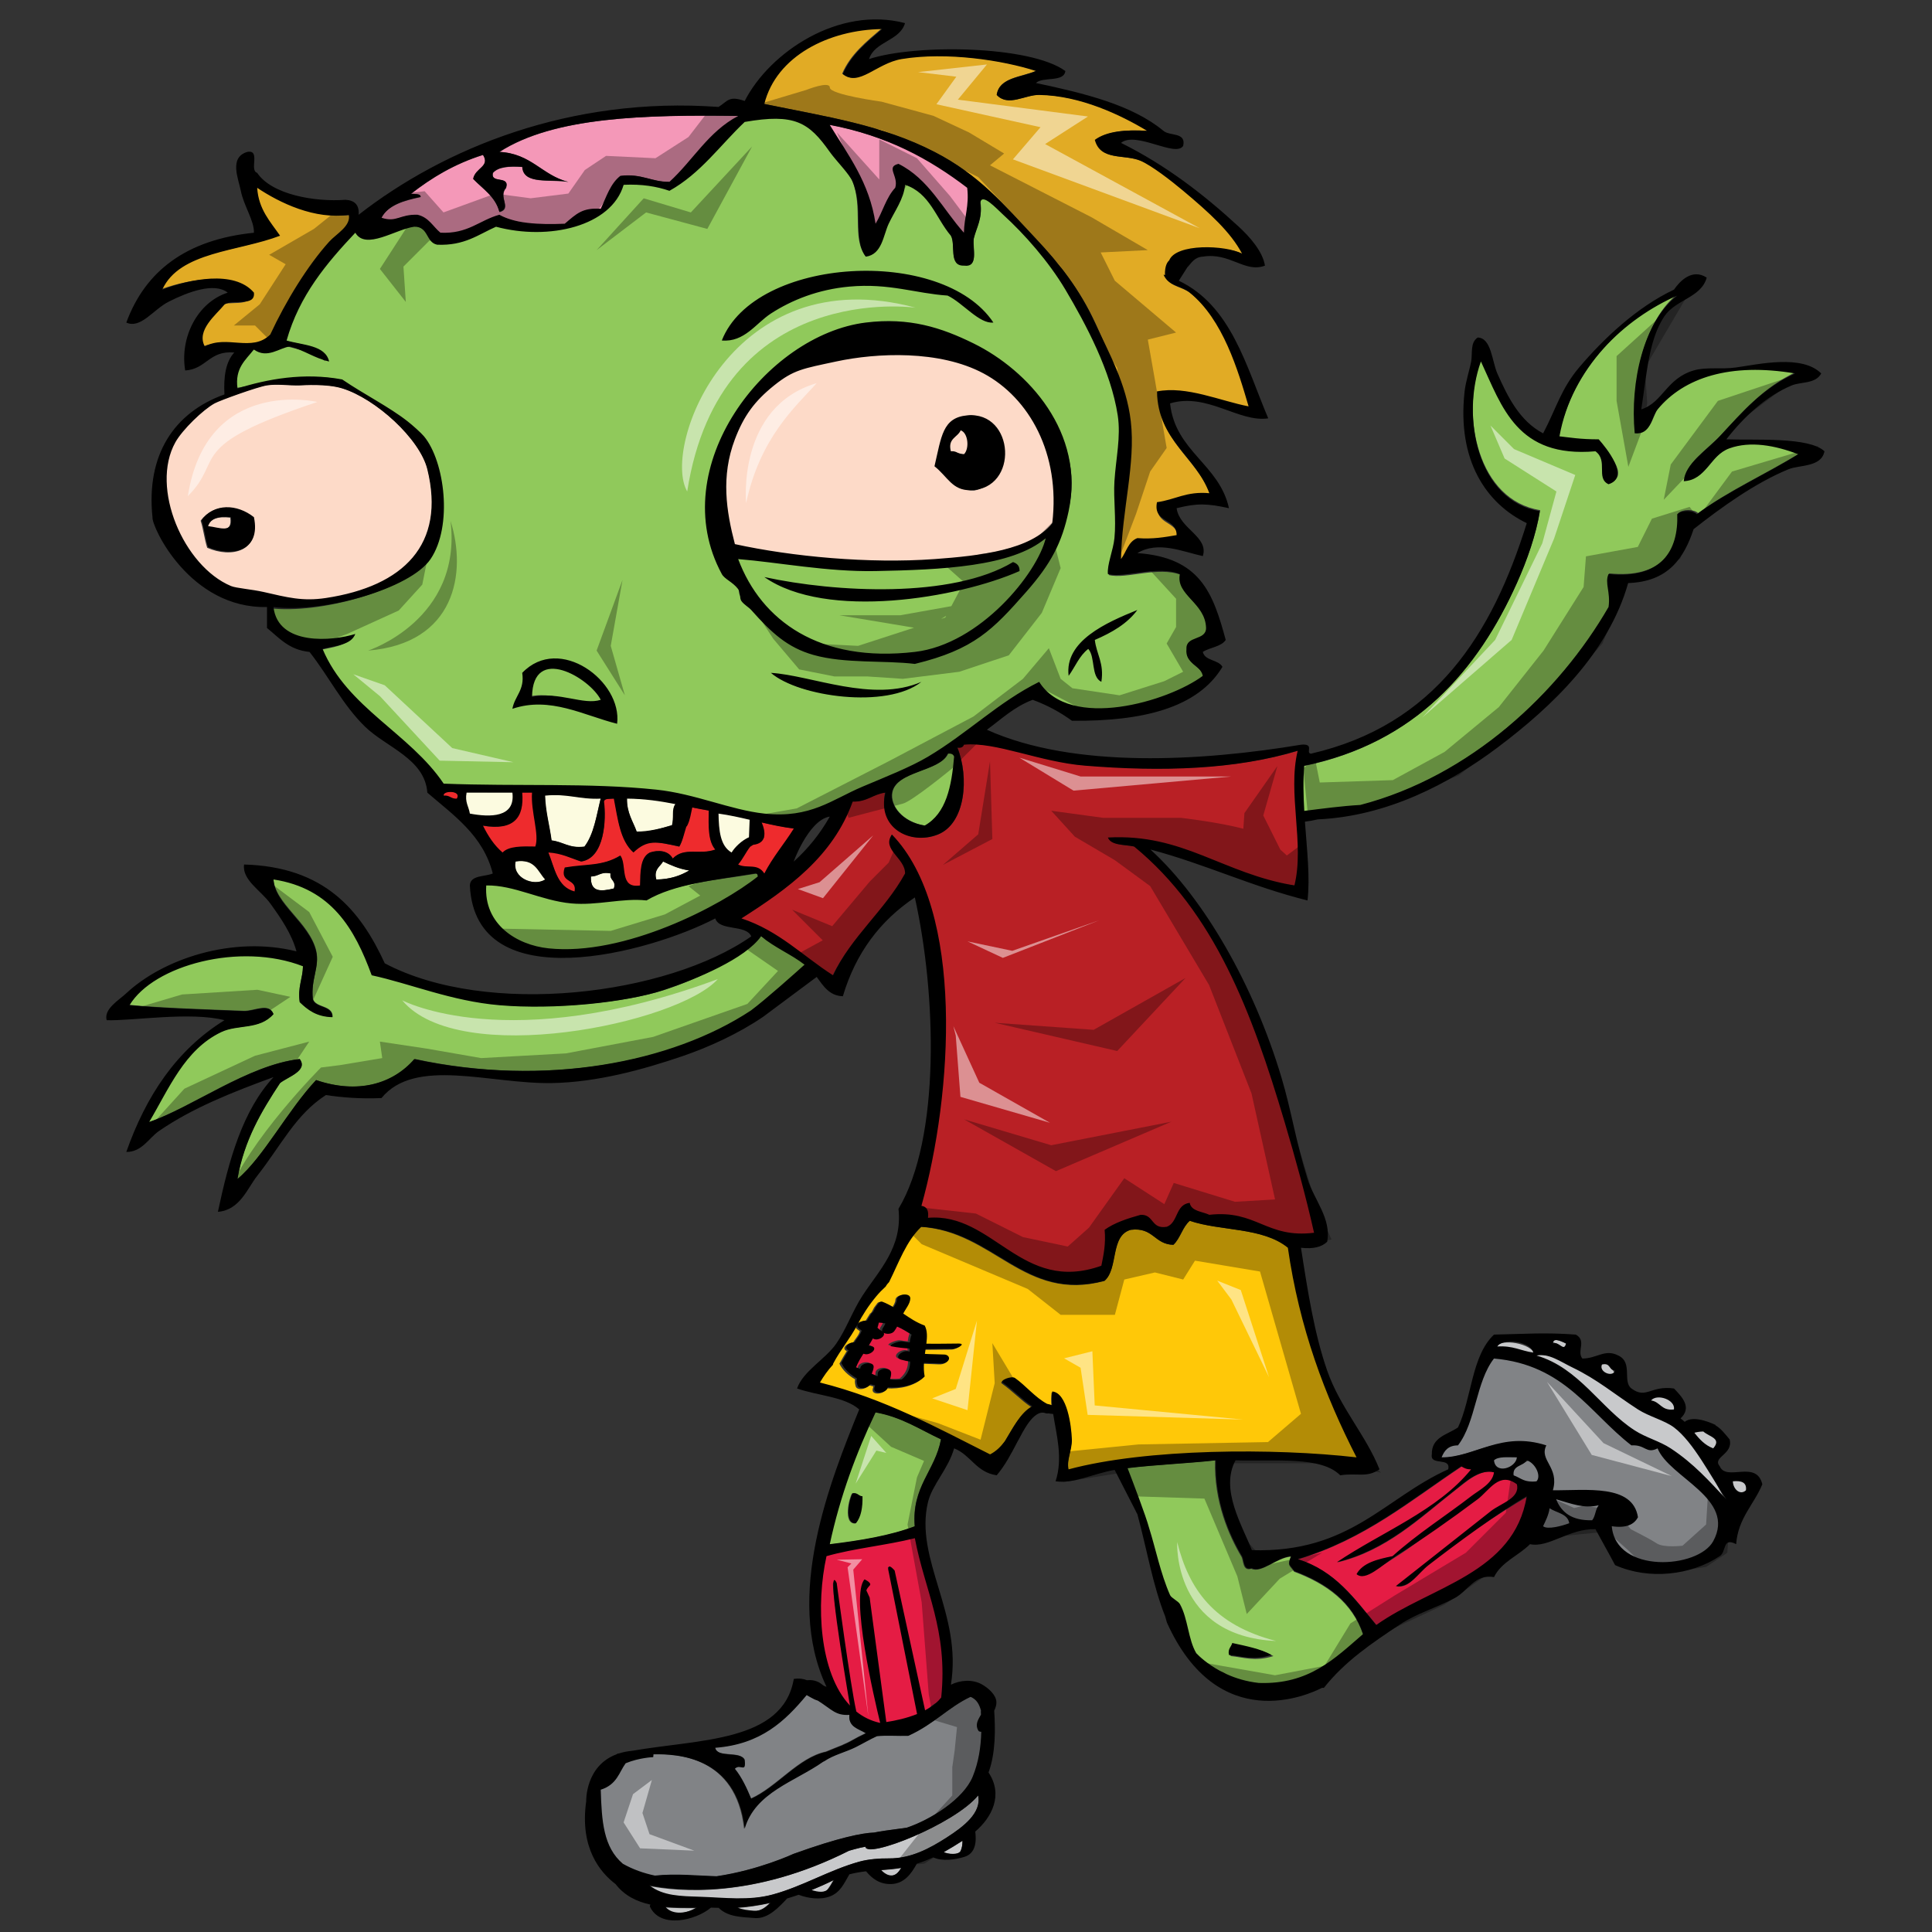 <?xml version="1.0" encoding="utf-8"?>
<!-- Generator: Adobe Illustrator 17.0.0, SVG Export Plug-In . SVG Version: 6.00 Build 0)  -->
<!DOCTYPE svg PUBLIC "-//W3C//DTD SVG 1.1//EN" "http://www.w3.org/Graphics/SVG/1.1/DTD/svg11.dtd">
<svg version="1.1" id="Layer_1" xmlns="http://www.w3.org/2000/svg" xmlns:xlink="http://www.w3.org/1999/xlink" x="0px" y="0px"
	 width="200px" height="200px" viewBox="0 0 200 200" style="enable-background:new 0 0 200 200;" xml:space="preserve">
<rect x="0" y="0" width="200" height="200" fill="#333333" stroke="none"/>
<path id="color10" style="fill:#F498B8;" d="M39.446,22.593c0.695-1.339,2.332-1.816,4.091-2.183
	c-0.057-0.365-0.622-0.264-1.023-0.313c2.143-1.678,4.538-3.125,7.497-4.055c0.77,1.226-0.806,1.332-1.022,2.495
	c1.011,1.05,2.313,1.832,2.726,3.431c1.347-0.366-0.171-1.546,0.682-2.494c0.446-1.344-1.623-0.388-1.364-1.559
	c0.548-0.64,1.707-0.723,3.067-0.623c0.081,1.9,2.982,1.221,4.771,1.559c-2.755-0.702-3.823-2.945-7.157-3.117
	c5.669-3.648,15.081-3.873,24.878-3.742c-3.108,1.625-4.707,4.632-7.157,6.859c-1.952,0.019-2.887-0.891-5.111-0.623
	c-1.049,0.808-1.463,2.195-2.045,3.431c-1.911-0.117-2.497,0.496-3.748,1.559c-2.739,0.114-5.195-0.027-6.816-0.935
	c-2.094,0.579-3.256,2.011-6.134,1.871c-0.779-0.638-1.204-1.601-2.385-1.871C41.331,22.219,41.034,23.115,39.446,22.593z
	 M92.949,19.474c0.386-1.229-1.064-1.404,0.306-1.733c3.159,1.578,4.36,4.609,6.563,7.063c0.033-1.635,0.856-3.46,0.63-5.329
	c-3.899-2.98-8.813-5.495-14.755-6.608c1.917,3.133,4.175,6.386,4.813,10.688C91.236,22.353,92.006,20.481,92.949,19.474z"/>
<path id="color9" style="fill:#E1AB25;" d="M20.732,36.002c-0.919-1.683,1.167-3.293,2.045-4.366
	c0.815-0.604,3.252,0.272,3.067-1.247c-2.047-2.399-6.799-1.368-9.542-0.311c1.798-3.968,7.949-3.953,12.267-5.614
	c-1.012-1.465-2.543-3.718-2.689-5.974c2.337,1.565,7.095,4.291,10.625,3.75c0.247,1.174-2.022,2.88-2.75,3.688
	c-2.257,2.507-3.984,5.482-5.625,9C26.228,36.816,22.98,34.745,20.732,36.002z M120.738,28.813
	c-0.058-0.092-0.114-0.184-0.158-0.296c0.053,0.017,0.099,0.038,0.15,0.055c-0.033-0.975,0.261-1.384,0.439-1.532
	c0.695-1.789,5.85-1.614,7.589-0.705c-1.175-2.232-3.376-4.237-6.135-6.549c-1.305-1.093-3.287-2.626-4.431-3.119
	c-1.707-0.737-4.18,0.048-4.771-2.183c1.191-0.884,3.128-1.088,5.451-0.936c-2.716-1.641-6.968-3.685-11.245-3.742
	c-1.489-0.019-3.238,1.276-4.43,0c0.266-1.836,2.571-1.805,4.09-2.495c-3.453-1.123-9.327-2.013-13.972-1.246
	c-2.645,0.436-4.46,2.95-6.136,1.558c0.863-2.017,2.508-3.318,4.09-4.677c-5.516,0.06-11.02,2.794-12.268,7.795
	c6.606,1.357,12.254,2.176,17.722,4.99c4.657,2.396,7.185,5.443,10.563,9.043c2.404,2.56,4.48,5.148,6.134,8.732
	c1.418,3.074,2.753,6.427,3.207,10.358c0.511,4.446-0.97,9.844-1.063,14.938c0.563-0.734,1.323-2.475,2.286-2.843
	c1.61,0.123,2.844-0.101,4.087-0.312c0.017-1.781-2.479-1.264-2.044-3.43c1.885-0.25,3.052-1.158,5.451-0.935
	c-1.429-3.891-5.362-5.487-5.451-10.603c3.087-0.604,6.602,0.996,9.541,1.558c-1.106-3.781-2.666-9.042-6.134-11.851
	C122.443,29.69,121.3,29.727,120.738,28.813L120.738,28.813L120.738,28.813z"/>
<path id="color8" style="fill:#818386;" d="M159.442,153.865c-1.226,0.184-2.387-0.927-3.125-1.188
	c-0.143-1.068,1.809-1.109,2.15-1.731C159.337,151.198,159.974,153.286,159.442,153.865z M154.317,151.115
	c0.438,2.063,3.036,0.609,3.129-0.481C156.541,150.639,154.756,150.686,154.317,151.115z M160.13,155.615
	c-0.113,0.728-0.791,2.166-1.063,2.75c0.457,0.382,3.06-0.15,3.813-0.438C162.726,156.927,160.848,156.1,160.13,155.615z
	 M160.88,154.928c0.536,1.38,1.959,2.869,4.063,2.813c0.347-0.41,0.676-1.706,1.022-2.116
	C164.442,156.011,162.395,155.362,160.88,154.928z M159.692,149.803c-0.784,1.57,1.572,2.508,0.875,4.938
	c3.48,0.03,7.964-1.232,8.5,2.25c-0.405,0.774-1.696,1.095-3.188,0.875c0.425,4.987,9.563,5.625,12.012,1.502
	c2.431-4.452-4.564-6.606-5.793-9.668c-1.212,0.61-1.238-0.407-2.726-0.311c-4.377-3.377-7.563-8.446-14.931-9.085
	c-1.894,2.426-1.621,6.309-3.5,8.75c-1.019,0.001-1.665,1.189-1.938,1.875C152.506,150.933,154.981,148.284,159.692,149.803z
	 M83.473,175.398c-2.232,2.689-4.744,5.123-9.516,5.488c0.252,1.119,2.608,0.314,3.066,1.246c0.162,1.479-0.425,0.346-1.021,0.936
	c0.729,0.893,1.23,1.995,1.704,3.119c2.722-1.221,4.909-4.25,7.791-4.869c0.557-0.243,1.135-0.447,1.698-0.685
	c0.072-0.048,0.139-0.081,0.197-0.095c0.208-0.094,0.419-0.183,0.618-0.296c0.547-0.311,1.089-0.595,1.641-0.858
	c-0.754-0.479-1.857-0.637-1.721-1.93c-1.438,0.095-1.809-0.545-3.287-1.48c-0.119-0.046-0.252-0.075-0.359-0.131
	C84.018,175.707,83.741,175.558,83.473,175.398z M101.632,177.43c-0.005-0.104-0.009-0.213-0.016-0.319
	c-0.001-0.028,0.015-0.051,0.02-0.077c-0.171-0.66-0.459-1.216-1.098-1.451c-2.301,1.073-3.78,2.838-6.475,4.055
	c-1.063,0.037-2.286-0.069-3.27,0.041c-0.758,0.343-1.452,0.762-2.208,1.14c-1.062,0.529-2.292,0.798-3.264,1.461
	c-0.038,0.024-0.085,0.043-0.132,0.063c-2.972,2.092-7.056,3.17-8.167,6.964c-0.841-7.538-6.988-7.771-9.497-7.742l-0.03,0.296
	c0,0-1.433,0.045-2.868,0.637c-0.684,0.923-0.891,2.219-2.598,2.756c0.102,3.296,0.276,5.975,2.301,7.71
	c1.048,0.594,2.178,0.991,3.344,1.232c2.218-0.231,4.336,0.003,6.417,0.067c4.407-0.645,8.019-2.333,8.019-2.333
	c4.796-1.727,7.185-2.177,8.383-2.217c0.167-0.03,0.333-0.064,0.503-0.095c0.865-0.148,1.883-0.26,2.898-0.41
	c2.482-0.832,5.915-2.968,6.873-5.318c0.62-1.52,0.852-3.084,0.893-4.672c-0.141-0.003-0.253-0.034-0.3-0.113
	C100.979,178.436,101.347,177.948,101.632,177.43z"/>
<path id="color7" style="fill:#FFC808;" d="M106.787,145.684c-1.078-0.701-1.969-1.689-3.082-2.468
	c-0.325-0.229,0.923-0.723,1.279-0.471c1.112,0.779,2.093,2.024,3.347,2.693c0.164,0.027,0.34,0.08,0.516,0.141
	c-0.044-0.501-0.048-0.98,0.021-1.43c1.558,0.129,1.997,3.611,2.045,4.99c0.036,1.051-0.576,2.196-0.341,3.118
	c8.137-2.183,21.468-2.228,29.988-1.248c-3.303-6.435-5.956-13.468-7.155-21.828c-2.66-2.165-7.029-1.712-10.225-2.807
	c-0.765,0.649-0.974,1.813-1.704,2.495c-1.994-0.045-2.065-1.851-4.43-1.558c-2.169,0.612-1.263,4.04-2.727,5.3
	c-8.351,2.229-11.44-5.175-19.083-5.614c-1.59,1.492-2.351,3.739-3.363,5.759c-0.14,0.14-0.261,0.288-0.351,0.459
	c-0.351,0.32-0.684,0.66-0.981,1.018c-0.79,0.947-1.427,1.935-1.991,3.008c-0.729,1.381-1.759,2.598-2.484,3.979
	c-0.026,0.05-0.036,0.099-0.039,0.145c-0.521,0.554-0.961,1.183-1.355,1.852c6.768,1.705,12.147,4.685,17.722,7.483
	c0.66-0.34,1.143-0.84,1.564-1.399C104.786,147.951,105.572,146.326,106.787,145.684z M98.507,139.707
	c-0.928,0-1.88,0.026-2.829,0.024c-0.024,0.165-0.05,0.334-0.074,0.505c0.684,0.041,1.374,0.034,2.055,0.069
	c0.3,0.016,0.561,0.271,0.423,0.545c-0.154,0.307-0.557,0.406-0.893,0.389c-0.562-0.029-1.124-0.04-1.682-0.065
	c-0.029,0.466-0.021,0.941,0.074,1.416c-0.918,0.891-2.374,1.224-3.845,1.134c-0.002,0.005-0.002,0.01-0.004,0.015
	c-0.111,0.604-1.52,0.745-1.395,0.077c0.018-0.094,0.046-0.192,0.074-0.29c-0.167-0.038-0.329-0.083-0.49-0.135
	c-0.191,0.43-1.217,0.605-1.346,0.107c-0.063-0.238-0.11-0.472-0.055-0.707c-0.73-0.424-1.315-0.974-1.625-1.623
	c0.241-0.442,0.504-0.876,0.766-1.311c-0.615-0.225,0.015-0.883,0.602-0.82c0.252-0.41,0.68-0.862,0.75-1.24
	c-0.092-0.065-0.189-0.127-0.281-0.195c-0.527-0.402,0.299-0.919,0.834-0.817c0.138-0.22,0.276-0.438,0.41-0.658
	c0.032-0.052,0.066-0.104,0.1-0.156c0.141-0.041,0.258-0.326,0.406-0.61c0.115-0.163,0.238-0.328,0.367-0.491
	c0.089-0.063,0.186-0.095,0.302-0.074c0.432,0.164,0.82,0.368,1.19,0.589c0.175-0.273,0.341-0.559,0.352-0.817
	c0.02-0.572,1.412-0.756,1.389-0.094c-0.02,0.549-0.489,1.068-0.734,1.565c0.689,0.469,1.379,0.936,2.234,1.249
	c0.28,0.523,0.263,1.17,0.173,1.886c1.119,0.024,2.246-0.016,3.337-0.016C100.003,139.158,98.903,139.707,98.507,139.707z"/>
<path id="color6" style="fill:#E51C44;" d="M134.365,161.425c6.939-2.066,11.708-6.125,17.04-9.667
	c0.275,0.165,0.553,0.325,1.023,0.313c-3.479,4.302-9.262,6.495-13.975,9.668c5.123-1.23,8.551-4.617,12.238-7.498
	c1.054-0.823,2.556-2.23,4.12-1.858c-0.137,1.178-1.547,1.844-2.385,2.493c-2.51,1.948-5.626,3.929-8.181,6.238
	c-1.58,0.321-3.105,0.69-3.748,1.872c1.131,0.13,2.664-0.961,4.091-1.872c2.838-1.81,5.259-4.008,8.165-6.186
	c1.209-0.906,2.611-2.677,4.442-1.3c0.356,1.454-1.653,1.966-2.726,2.807c-2.99,2.349-6.731,5.326-9.882,7.797
	c1.469,0.217,2.261-1.586,3.353-2.429c3.025-2.336,7.32-5.215,10.277-6.928c-1.305,8.059-9.98,9.368-15.676,13.41
	C140.286,165.57,138.277,162.628,134.365,161.425z M89.255,164.428c0,0,0.827-0.521,0.532-0.25c0,0-0.474,0.487-0.297,0.597
	l0.297,0.649l1.734,12.968c0.95-0.145,2.584-0.466,3.671-0.901l-3-14.438c0,0-0.75-1.526,0.196-0.445l3.173,14.566
	c0.229-0.121,0.445-0.253,0.651-0.394c0.132-0.131,0.284-0.241,0.447-0.344c0.216-0.185,0.736-0.292,0.907-0.509
	c0.72-7.026-1.297-11.621-2.313-17.063c-2.94,0.741-7.104,1.435-9.962,2.25c-1.112,5.005-0.254,12.839,2.962,16.25
	c-0.479-2.803-2.556-14.788-1.9-13.458c0,0,1.421,10.654,2.044,13.39c0.703,0.567,1.52,0.974,2.461,1.182
	c0.008-0.001,0.512,0.263,0.521,0.262C90.735,176.1,88.693,166.577,89.255,164.428z M92.648,137.203
	c-0.091,0.166-0.19,0.328-0.305,0.484c-0.223,0.302-0.804,0.34-1.092,0.163c0.201,0.37-0.561,0.851-1.031,0.641
	c-0.037-0.017-0.059-0.039-0.092-0.057c-0.139,0.256-0.285,0.506-0.44,0.749c0.051,0.008,0.101,0.025,0.151,0.031
	c0.926,0.108,0.156,0.945-0.488,0.87c-0.074-0.009-0.145-0.033-0.219-0.047c-0.287,0.447-0.562,0.906-0.771,1.427
	c0.153,0.036,0.295,0.086,0.435,0.135c0.003-0.025,0.017-0.049,0.019-0.073c0.046-0.564,1.441-0.746,1.389-0.1
	c-0.019,0.245-0.113,0.469-0.198,0.692c0.194,0.093,0.394,0.179,0.599,0.261c0.012-0.085,0.028-0.171,0.026-0.255
	c-0.012-0.607,1.38-0.772,1.396-0.078c0.004,0.218-0.05,0.439-0.116,0.661c0.364,0.041,0.76,0.056,1.226,0.004
	c0.703-0.601,0.86-1.209,0.869-1.857c-0.314-0.051-0.627-0.113-0.939-0.205c-0.831-0.245,0.183-1.042,0.785-0.863
	c0.034,0.012,0.068,0.014,0.102,0.023c-0.005-0.107-0.01-0.213-0.012-0.322c-0.637-0.043-1.269-0.106-1.886-0.23
	c-0.425-0.086,0.781-0.579,1.12-0.511c0.26,0.053,0.528,0.073,0.792,0.107c0.03-0.264,0.086-0.534,0.188-0.817
	C93.679,137.734,93.201,137.434,92.648,137.203z M91.117,137.717c-0.055-0.104-0.045-0.239,0.077-0.405
	c0.098-0.132,0.161-0.286,0.236-0.434c-0.222-0.037-0.435-0.079-0.685-0.089c-0.038,0.188-0.092,0.362-0.145,0.535
	c0.13,0.117,0.256,0.252,0.41,0.319C91.059,137.666,91.08,137.694,91.117,137.717z"/>
<path id="color5" style="fill:#C8C9CB;" d="M169.942,145.115c1.875-1.25,3.919-0.132,3.75,0.875
	C172.372,146.159,170.925,145.256,169.942,145.115z M167.63,142.428c-0.914-0.007-0.625-2.188-2.313-1.125
	C164.959,142.093,167.417,143.186,167.63,142.428z M168.817,148.053c1.188,0.766,2.657,1.428,3.813,2.188
	c2.425,1.596,4.592,3.736,6.375,5.625c-1.66-2.4-3.213-6.802-5.262-8.349c-0.961-0.727-2.604-1.135-3.748-1.872
	c-2.466-1.591-4.227-3.123-6.815-4.365c-1.259-0.605-3.271-1.241-4.55-0.977C163.086,141.606,165.27,145.769,168.817,148.053z
	 M162.63,139.303c-0.208-0.092-2.072-1.089-2.125-0.313C161.14,138.692,162.451,140.384,162.63,139.303z M158.88,140.24
	c-0.253-1.184-3.536-1.727-4.063-0.813C156.436,139.296,157.591,140.07,158.88,140.24z M92.021,194.155
	c0.612,0.14,0.981-0.311,1.252-0.775c-0.705,0.119-1.407,0.176-2.105,0.229C91.414,193.866,91.695,194.08,92.021,194.155z
	 M71.965,197.533c-1.093,0.006-2.198,0.009-3.259-0.085C69.451,198.348,70.969,198.136,71.965,197.533z M79.655,197.021
	c-1.139,0.254-2.292,0.425-3.446,0.498c0.519,0.23,1.105,0.289,1.717,0.336C78.65,197.91,79.188,197.493,79.655,197.021z
	 M89.571,191.177c-0.677,0.105-1.728,0.425-1.728,0.425c-9.914,4.993-17.711,4.229-20.797,3.61c1.404,1.105,3.223,1.119,5.337,1.189
	c2.49,0.081,5.056,0.422,7.507-0.244c3.163-0.856,5.891-2.551,9.045-3.428c0.923-0.256,2.098-0.343,3.063-0.333
	c2.264,0.019,4.227-1.027,6.026-2.188c1.676-1.082,3.635-2.536,3.243-4.361C98.83,188.844,89.625,192.475,89.571,191.177z
	 M85.687,195.56c0.219-0.29,0.396-0.6,0.568-0.91c-0.016,0.008-0.03,0.012-0.047,0.02c-0.732,0.369-1.502,0.709-2.289,1.026
	C84.55,195.902,85.336,196.025,85.687,195.56z M177.442,150.49c0.906-1.047,0.024-1.965-0.646-2.546
	c-0.368,0.01-1.426-0.02-1.666,0.046C175.663,148.644,176.561,150.154,177.442,150.49z M99.454,191.609
	c0.15-0.342,0.191-0.693,0.185-1.048c-0.66,0.428-1.305,0.823-1.951,1.184C98.093,191.957,99.245,192.081,99.454,191.609z
	 M181.317,154.678c0.104-0.82-0.688-1.875-2.563-1.5C178.778,154.017,180.732,155.243,181.317,154.678z"/>
<path id="color4" style="fill:#B92025;" d="M134.553,77.666c-1.078,4.47,0.736,9.66-0.341,14.033
	c-7.812-0.999-11.603-5.041-19.425-4.989c0.322,0.848,1.72,0.713,2.726,0.935c8.355,6.855,12.266,17.214,15.677,28.688
	c1.099,3.697,2.193,7.662,3.066,11.539c-4.986,0.611-5.987-2.42-10.905-1.871c-0.75-0.353-2.074-0.33-2.241-1.219
	c-1.505,0.18-0.986,2.006-2.189,2.465c-1.673,0.283-1.3-1.305-2.727-1.246c-1.394,0.389-2.73,0.826-3.749,1.561
	c0.135,1.475-0.109,2.602-0.341,3.742c-8.332,2.975-11.24-5.57-18.062-4.99c0.096-0.709-0.252-1.207-0.85-1.281
	c3.25-11.602,4.705-30.772-2.897-38.634c-0.728,1.633,1.559,2.575,1.522,4.175c-2.126,3.875-5.749,6.407-7.657,10.483
	c-3.148-2.007-5.613-4.635-9.543-5.926c4.891-3.114,9.534-6.453,11.587-12.162c1.518,0.037,2.112-0.77,3.407-0.937
	c-0.669,3.459,2.518,5.516,5.45,4.366c2.924-1.145,3.277-6.003,2.045-9.044c0.396,0.05,0.607-0.067,0.682-0.311
	c3.301-0.334,7.841,1.792,12.61,2.183C120.393,79.876,128.03,79.647,134.553,77.666z"/>
<path id="color3" style="fill:#EE2B2D;" d="M69.65,88.891c-0.453-0.852-1.52-0.917-2.385-0.624
	c-1.016,0.526-0.867,1.991-0.906,3.411c-2.458,0.479-1.438-2.097-2.162-3.099c-1.867,1.131-3.389,0.875-5.63,1.266
	c-0.582,1.676,1.25,1.063,0.958,2.521c-1.854-0.486-2.156-2.605-2.813-4.188c1.386,0.082,2.364,0.65,3.458,1
	c2.463-0.347,2.573-4.418,2.321-6.212c0.054-0.366,0.695-0.26,1.095-0.308c0.413,2.117,0.601,4.306,2,5.521
	c1.435-1.366,2.347-1.054,4.742-0.536c0.351-0.586,0.388-1.241,0.612-1.943c0.045-0.045,0.097-0.212,0.125-0.271
	c0.298-0.596,0.394-1.223,0.542-1.854c0.564,0.114,1.207,0.226,1.787,0.326c-0.025,1.582-0.08,3.192,0.682,4.054
	C72.444,88.556,70.866,87.646,69.65,88.891z M45.797,82.343c0.562,0.085,0.97,0.458,1.583,0.418
	C47.942,81.74,45.688,81.792,45.797,82.343z M79.067,90.615c0.868-1.7,2.201-3.254,3.192-4.842
	c-1.185-0.147-2.391-0.409-3.463-0.658c0.172,0.392,0.402,1.089,0.25,1.604c0.014,0.008-0.264,0.22-0.25,0.229
	c-0.019,0.003-0.139,0.361-0.813,0.438l-0.417,0.229c-0.457,0.579-0.764,1.364-1.25,1.917
	C77.235,90.001,78.357,89.494,79.067,90.615z M55.526,87.678c0.449-1.247-0.541-3.689-0.396-5.667l-1.152,0.02
	c0.22,2.592-0.857,3.998-4.091,3.431c0.531,1.073,1.215,2.173,2.098,2.925C52.608,87.712,54.126,87.646,55.526,87.678z"/>
<path id="color2" style="fill:#FDDAC8;" d="M23.834,53.59c0.247,1.779-1.232,1.051-2.385,0.937
	C21.706,53.723,22.536,53.441,23.834,53.59z M27.242,61.387c-1.257-0.287-2.862-0.396-3.409-0.623
	c-4.922-2.061-8.442-10.216-5.793-14.97c0.73-1.308,2.883-3.392,4.09-4.054c0.555-0.305,4.43-1.708,5.452-1.872
	c1.046-0.168,2.279,0.032,3.408,0c0.351-0.009,2.789-0.192,4.431,0.313c3.474,1.068,8.077,5.244,8.861,8.42
	c1.933,7.844-2.477,12.188-10.563,13.41C31.274,62.379,29.676,61.939,27.242,61.387z M26.22,53.59
	c-1.756-1.386-4.128-1.479-5.452,0.312c0.286,0.881,0.395,1.923,0.681,2.807C23.934,57.792,26.973,57.137,26.22,53.59z
	 M100.166,47.04c0.594-0.579,0.057-2.729-0.724-2.987c-0.318,0.749-1.598,1.393-1.25,2.75
	C98.838,46.734,99.556,47.081,100.166,47.04z M75.755,56.553c-0.896-3.433-1.659-7.191-0.188-11.063
	c0.932-2.453,2.71-4.801,4.75-6.438c2.047-1.642,3.096-1.318,6.563-2.063c4.215-0.905,10.748-0.823,15.334,1.632
	c4.767,2.552,8.022,8.365,7.156,15.592c-2.218,2.787-7.451,3.395-12.268,3.743C90.267,58.448,81.733,57.861,75.755,56.553z
	 M97.101,48.289c1.369,1.077,1.839,2.526,3.749,2.495c3.718-0.668,3.593-7.668-0.341-7.797
	C97.935,43.225,97.832,45.18,97.101,48.289z"/>
<path id="color1" style="fill:#90C95B;" d="M75.567,57.574c2.425,6.443,8.915,11.489,18.833,10.333
	c6.81-0.794,13.644-9.038,14.501-12.667c-3.504,2.996-11.512,3.174-18.31,3.307C85.568,58.646,79.729,57.906,75.567,57.574z
	 M94.682,158.026c-0.336-4.153,2.12-5.751,2.726-9.043c-2.188-1.013-4.065-2.311-6.815-2.807c-2.004,4.194-3.686,8.687-4.771,13.721
	C89.031,159.509,92.108,158.999,94.682,158.026z M89.229,154.905c0.025,1.169-0.143,2.158-0.683,2.808
	c-1.309,0.078-0.649-2.679-0.34-3.117C88.757,154.508,88.793,154.89,89.229,154.905z M83.609,99.791
	c-0.939,0.845-4.102,3.671-5.583,4.772c-8.239,5.443-21.475,8.004-35.067,5.065c-2.285,2.625-5.929,3.646-10.225,2.183
	c-2.899,3.066-5.499,8.063-8.179,10.291c0.694-4.042,2.507-7.063,4.43-9.979c0.8-0.646,2.946-1.283,2.045-2.495
	c-5.363,0.604-11.265,5.074-15.677,6.549c2.05-3.438,3.682-7.533,7.498-9.356c1.753-0.837,3.971-0.196,5.451-1.871
	c-0.459-1.205-2.021-0.271-3.067-0.312c-3.66-0.148-8.588-0.291-11.927-0.623c2.5-4.167,11.537-6.603,18.062-4.054
	c-0.025,1.329-0.569,2.181-0.341,3.742c0.83,0.799,1.746,1.522,3.408,1.56c0.013-1.259-1.747-0.897-2.046-1.871
	c-0.227-2.086,0.734-3.336,0.341-4.99c-0.699-2.944-4.33-4.889-4.431-7.483c6.034,0.922,8.461,5.148,10.225,9.979
	c4.004,0.865,8.308,2.688,13.29,3.118c5.754,0.494,13.138-0.276,17.039-1.559c3.626-1.194,8.271-3.439,9.919-5.756
	C80.209,97.874,82.186,98.706,83.609,99.791z M140.743,83.403c-1.945,0.113-3.921,0.379-5.839,0.621
	c-0.092-1.557-0.131-3.138-0.004-4.707c11.591-2.382,18.089-9.955,22.149-19.023c1.053-2.346,1.995-5.042,2.386-7.485
	c-6.411-1.016-8.26-9.691-6.135-15.592c2.203,4.74,3.764,10.071,11.928,9.354c1.357,0.992,0.011,2.797,1.361,3.432
	c2.292-0.715-0.323-3.387-1.105-4.263c-1.867,0.01-3.246-0.229-4.167-0.333c1.312-7.22,6.982-12.658,12.429-15.052
	c-3.505,2.729-4.934,8.985-4.43,14.346c1.713,0.17,1.705-1.674,2.385-2.494c2.756-3.318,7.561-4.882,14.313-3.743
	c-3.482,1.637-5.529,4.068-7.839,6.548c-1.429,1.537-3.623,2.845-3.749,4.678c2.375-0.131,2.653-2.674,4.773-3.431
	c2.153-0.769,4.713-0.315,7.156,0.625c-3.455,2.141-7.361,3.869-10.566,6.238c-0.435-0.427-1.607-0.427-2.046,0
	c0.13,3.787-1.637,6.789-7.156,6.236c-0.427,0.915,0.224,1.863,0,3.431C161.429,71.735,152.211,80.412,140.743,83.403z
	 M121.012,165.2c0.138,0.309,0.847,0.621,1.023,0.934c0.85,1.522,0.852,3.673,1.707,5.121c0.304,0.318,1.137,1.112,2.448,1.825
	c0.242,0.108,0.479,0.226,0.707,0.352c0.932,0.424,2.056,0.776,3.361,0.919c5.234,0.183,7.91-2.558,10.86-5.099
	c-1.112-3.348-3.765-5.282-7.155-6.549c-0.5-0.735-0.72-0.578-0.342-1.558c-1.48,0.109-3.049,1.772-4.089,1.248
	c-0.917,0.297-0.787-0.853-1.023-1.248c-1.296-2.168-2.857-5.713-2.727-9.98c-3.021,0.334-6.229,0.452-9.192,0.814
	c0.529,1.375,1.897,4.959,2.252,6.268C119.477,160.239,120.024,162.973,121.012,165.2z M127.738,170.188
	c1.463,0.323,2.967,0.61,4.088,1.249c-1.939,0.607-3.141,0.111-4.431,0C127.252,170.783,127.63,170.61,127.738,170.188z
	 M78.491,90.773c-3.825,3.053-13.886,8.322-21.81,7.483c-3.307-0.351-6.836-2.674-6.572-6.725c2.897-0.062,5.829,1.547,8.958,1.834
	c2.708,0.248,5.306-0.481,7.834-0.209c2.893-1.718,7.209-2.027,11.247-2.696C78.44,90.403,78.471,90.583,78.491,90.773z
	 M98.854,78.299c-0.265,3.084-0.814,5.905-3.067,7.172c-2.34-0.359-3.654-2.085-3.406-3.431c0.414-2.268,5.008-2.169,5.792-4.055
	C98.569,77.936,98.777,78.055,98.854,78.299z M54.901,72.074c0.081-5.514,6.417-2.334,7.583,0.75
	C60.693,73.418,57.798,71.506,54.901,72.074z M67.76,81.98c4.029,0.421,7.734,2.118,11.246,2.494
	c4.829,0.518,7.028-1.457,10.223-2.806c2.506-1.06,4.977-2.029,6.815-3.118c4.139-2.458,7.357-5.705,11.584-7.797
	c3.197,5.098,13.457,2.047,17.039-0.623c-0.26-1.219-1.855-1.212-1.703-2.807c-0.063-1.409,2.045-0.832,2.045-2.183
	c-0.078-2.642-3.195-3.426-2.727-5.614c-2.385-0.951-5.732,0.466-7.498,0c-0.107-0.946,0.561-2.508,0.682-3.742
	c0.195-2.002-0.117-4.068,0-5.925c0.152-2.398,0.684-4.62,0.342-6.861c-0.703-4.597-3.311-9.488-5.453-13.097
	c-1.734-2.923-4.275-5.794-6.473-7.796c-0.691-0.628-2.23-2.34-2.387-1.247c0.242,1.676-0.389,2.554-0.682,3.742
	c-0.157,1.102,0.559,3.005-1.023,2.807c-1.635,0.043-0.822-2.157-1.361-3.119c-1.541-1.81-2.179-4.451-4.771-5.301
	c-0.107,1.449-1.111,2.785-1.703,4.054c-0.57,1.222-0.687,3.206-2.387,3.431c-1.391-1.87-0.199-5.033-1.363-7.797
	c-0.354-0.837-1.719-2.175-2.386-3.117c-2.188-3.095-3.65-4.023-8.86-3.118c-2.567,2.434-4.589,5.363-7.837,7.173
	c-1.323-0.452-2.853-0.716-4.771-0.624c-1.268,4.318-7.78,5.847-13.29,4.365c-1.844,0.808-2.965,1.51-5.828,1.387
	c-1.202-0.253-1.18-1.419-2.692-1.387c-1.92,0.254-4.815,2.326-5.891,0.471c-2.996,3.184-6.069,6.675-7.401,11.38
	c1.725,0.498,4.033,0.465,4.43,2.183c-1.196-0.896-2.582-1.173-4.09-1.559c-1.061,0.112-2.439,0.496-3.749,0.311
	c-0.848,1.097-1.993,1.919-1.705,4.055c3.014-0.369,6.881-1.686,10.905-0.937c2.352,1.6,4.87,2.842,6.817,4.368
	c0.498,0.39,1.384,1.177,1.703,1.557c2.166,2.61,3.012,9.351,0.681,12.788c-2.088,3.076-11.137,5.649-16.358,4.989
	c0.467,4.072,6.181,3.551,8.521,2.807c-0.431,1.163-2.076,1.218-3.407,1.559c2.582,6.161,9.06,8.757,12.608,14.034
	C53.355,81.656,60.744,81.242,67.76,81.98z M80.401,69.907c4.197,0.245,8.849,3.296,13.916,1.083
	C90.984,72.407,83.28,72.4,80.401,69.907z M89.817,33.99c4.532-0.56,5.705-0.584,9.084,1.083
	c5.652,2.787,13.532,9.053,11.796,17.237c-0.691,3.266-1.821,5.467-4.431,8.42c-3.458,3.919-5.401,5.986-11.586,7.485
	c-3.183-0.387-7.298-0.008-10.564-0.937c-2.712-0.77-4.366-2.307-6.475-4.677c-0.27-0.302-0.739-0.542-1.024-0.935
	c-0.208-0.288-0.079-0.91-0.34-1.247c-0.577-0.745-1.414-1.024-1.705-1.559C70.484,47.824,79.456,35.266,89.817,33.99z
	 M54.401,69.49c3-2.916,9.835,0.542,9.271,4.962c-3.47-0.867-6.175-2.959-10.104-1.628C53.804,71.479,54.677,71.304,54.401,69.49z"
	/>
<path id="fill" style="fill:#FCFBE0;" d="M57.074,86.989c-0.209-1.575-0.626-2.959-0.682-4.677c2.311-0.243,3.625,0.424,5.793,0.312
	c-0.443,1.776-0.683,3.754-1.665,5.039C58.931,87.868,58.292,87.122,57.074,86.989z M74.286,84.147
	c0.03,1.737,0.245,3.527,1.437,4.203c0.311-0.525,1.119-1.359,1.903-1.701l0.069-1.826C76.648,84.579,75.425,84.306,74.286,84.147z
	 M61.164,90.732c-0.065,1.656,1.011,1.577,2.386,1.248c0.281-0.882-0.48-0.808-0.341-1.56
	C62.166,90.194,61.966,90.737,61.164,90.732z M53.325,89.171c-0.368,1.699,1.968,2.649,3.18,1.866
	C55.72,90.197,55.38,88.818,53.325,89.171z M67.895,91.053c1.463-0.013,2.593-0.417,3.491-0.945c-1.07-0.163-1.9-0.547-2.726-0.937
	C68.357,89.726,67.626,89.974,67.895,91.053z M53.161,82.006L48.214,82c-0.198,1.012,0.277,1.603,0.385,2.334
	C50.685,84.721,53.49,84.643,53.161,82.006z M69.958,83.191c-1.559-0.302-3.173-0.555-5.047-0.568c-0.033,1.485,0.611,2.438,1,3.539
	c1.184,0.012,2.59-0.429,3.69-0.761c0.085-0.378,0.105-0.77,0.104-1.204C69.703,83.833,69.753,83.47,69.958,83.191z"/>
<path id="outline" d="M79.802,32.458c-1.55,1.005-2.737,2.991-5.081,2.79c3.427-8.708,22.842-9.784,28.113-1.86
	c-1.444,0.178-3.174-2.052-4.741-2.79c-3.295-0.216-6.025-1.305-10.162-0.93C84.711,29.96,81.983,31.044,79.802,32.458z
	 M74.722,59.426C68.72,48.354,79.327,34.658,89.625,33.39c4.505-0.556,7.819,0.511,11.178,2.17
	c5.618,2.771,11.548,9.224,9.821,17.358c-0.687,3.247-1.81,5.434-4.403,8.369c-3.438,3.896-5.369,5.95-11.516,7.441
	c-3.163-0.385-7.254-0.008-10.501-0.931c-2.696-0.765-4.339-2.292-6.436-4.649c-0.268-0.3-0.734-0.539-1.018-0.929
	c-0.207-0.286-0.079-0.905-0.338-1.239C75.84,60.234,75.01,59.958,74.722,59.426z M108.254,55.706
	c-3.482,2.978-10.856,3.277-17.613,3.41c-4.993,0.098-10.089-0.909-14.226-1.239c2.41,6.405,8.432,10.758,18.29,9.608
	C101.475,66.696,107.401,59.313,108.254,55.706z M76.076,56.327c5.942,1.3,13.869,2.04,20.661,1.55
	c4.788-0.346,9.989-0.95,12.193-3.721c0.858-7.184-2.375-12.961-7.113-15.498c-4.559-2.439-11.052-2.138-15.242-1.24
	c-3.445,0.74-4.4,0.847-6.436,2.479c-2.026,1.627-3.138,3.142-4.065,5.581C74.614,49.326,75.187,52.916,76.076,56.327z
	 M96.737,48.268c0.727-3.09,0.828-5.035,3.388-5.27c4.934-0.455,5.407,7.665,0.339,7.75C98.565,50.779,98.099,49.338,96.737,48.268z
	 M98.433,46.717c0.641-0.07,0.746,0.349,1.354,0.31c0.59-0.575,0.438-2.222-0.338-2.479C99.131,45.292,98.085,45.368,98.433,46.717z
	 M26.286,53.536c0.749,3.524-2.273,4.177-4.743,3.1c-0.284-0.877-0.393-1.915-0.677-2.79C22.182,52.066,24.54,52.16,26.286,53.536z
	 M23.914,53.536c-1.289-0.147-2.114,0.131-2.371,0.931C22.689,54.581,24.158,55.305,23.914,53.536z M79.123,59.736
	c6.422,4.497,20.069,2.187,26.42-0.621c0.019-0.534-0.26-0.794-0.677-0.929C98.56,61.98,86.505,61.339,79.123,59.736z
	 M110.624,69.964c0.677-0.929,1.108-2.088,2.033-2.79c0.756,0.857,0.257,2.864,1.355,3.41c0.308-1.936-0.504-2.845-0.677-4.339
	c1.765-0.762,3.36-1.68,4.403-3.101C114.529,64.447,110.178,66.351,110.624,69.964z M53.043,73.376
	c0.235-1.336,1.29-1.919,1.017-3.721c3.846-4.026,10.384,0.877,9.823,5.27C60.434,74.063,56.949,72.052,53.043,73.376z
	 M55.076,72.135c2.88-0.565,5.332,0.898,7.113,0.309C61.067,70.206,55.155,66.655,55.076,72.135z M79.802,69.654
	c2.862,2.478,12.01,3.769,15.582,0.931C90.347,72.785,83.973,69.898,79.802,69.654z M88.607,157.683
	c0.535-0.646,0.704-1.628,0.678-2.789c-0.434-0.018-0.469-0.397-1.016-0.31C87.963,155.02,87.307,157.761,88.607,157.683z
	 M131.626,171.322c-1.115-0.633-2.61-0.919-4.064-1.24c-0.107,0.42-0.482,0.592-0.341,1.24
	C128.504,171.435,129.699,171.926,131.626,171.322z M188.869,46.717c-0.328,1.672-2.582,1.391-3.725,1.86
	c-3.42,1.402-6.898,3.901-9.822,6.2c-0.997,3.012-2.63,5.445-6.775,5.58c-2.036,7.195-7.84,12.763-13.548,17.047
	c-4.95,3.714-11.395,7.095-18.588,7.418c-0.437,0.1-0.879,0.186-1.326,0.238c0.214,2.942,0.544,5.753,0.268,8.154
	c-5.779-1.429-10.566-3.764-16.258-5.271c5.586,5.089,10.72,14.104,13.549,23.557c1.062,3.55,1.47,6.557,2.71,10.538
	c0.674,2.169,2.494,4.104,2.032,6.51c-0.547,0.532-1.416,0.77-2.709,0.619c0.714,4.628,1.393,8.919,2.709,12.708
	c1.34,3.853,4.029,6.713,5.418,10.229c-1.329,0.915-2.354,0.341-4.063,0.62c-1.982-2.009-6.793-1.43-10.84-1.551
	c-1.625,2.999,0.696,6.746,1.694,9.299c10.159,0.309,13.734-5.411,20.323-8.369c0.305-1.313-1.914-0.313-1.695-1.55
	c-0.044-1.796,1.622-2.03,2.71-2.789c1.43-3.033,1.386-7.412,3.727-9.607c3.23-0.065,5.262-0.239,8.468,0
	c1.156,0.64,0.064,1.724,0.678,2.479c1.535-0.009,2.333-1.032,3.726-0.311c1.534,0.727,0.393,2.686,1.355,3.41
	c1.53,1.139,2.001-0.344,4.403,0c0.841,0.877,1.891,1.965,0.678,3.1c0.154,0.109,0.295,0.23,0.432,0.356
	c0.963-0.807,3.189,0.319,3.189,0.319l-0.002,0.039c0.616,0.369,1.016,0.932,1.461,1.454c0.412,1.571-1.838,1.812-1.019,2.788
	c0.686,1.612,3.792-0.712,4.406,1.86c-0.863,2.105-2.508,3.493-2.71,6.2c-1.441-0.758-0.979,0.763-1.696,1.238
	c-2.984,1.99-7.339,2.488-10.837,0.93c-0.661-1.255-1.362-2.471-2.032-3.72c-2.701-0.089-4.845,1.968-6.775,1.552
	c-1.177,1.193-2.963,1.832-3.725,3.408c-1.982-0.345-2.704,1.443-4.065,2.17c-1.947,1.041-3.909,1.557-5.757,2.79
	c-2.852,1.903-5.618,3.755-7.792,6.509c-0.065-0.005-0.128-0.004-0.192-0.006c-1.366,0.705-10.748,5.016-16.056-6.755l-0.181-0.645
	c-1.29-3.222-1.915-7.052-2.877-10.572c-0.059-0.093-0.131-0.236-0.213-0.413l-2.142-4.177c-2.258,0.404-4.246,1.461-6.112,1.18
	c0.788-2.405,0.077-4.849-0.249-6.966c-0.16-0.02-0.326-0.027-0.476-0.062c-0.114,0.015-0.229,0.016-0.323-0.022
	c-1.219-0.452-2.361,1.979-2.808,2.795c-0.024,0.046-0.054,0.089-0.078,0.134c-0.645,1.237-1.287,2.479-2.164,3.502
	c-2.138-0.318-2.671-2.105-4.404-2.789c-0.633,2.184-2.271,3.746-2.71,5.578c-1.418,5.93,3.585,11.546,2.373,18.89
	c0.978-0.485,2.244-0.582,3.213-0.033c0.65,0.369,1.463,1.061,1.499,1.822c0.016,0.326-0.096,0.616-0.227,0.897l0,0
	c0.119,1.864,0.165,4.357-0.587,6.402c1.554,2.326,0.341,4.645-1.377,6.117c0,0.002,0.004,0.002,0.004,0.005
	c0.119,0.967,0.077,2.244-1.133,2.614c-0.954,0.291-2.28,0.485-3.224,0.048c-0.535,0.249-1.105,0.473-1.709,0.663
	c-0.006,0.016-0.002,0.025-0.012,0.043c-0.544,0.975-1.276,2.017-2.617,2.057c-1.183,0.034-1.96-0.54-2.612-1.32
	c-0.582,0.065-1.162,0.167-1.744,0.318c-0.006,0.019,0,0.03-0.014,0.052c-0.518,0.877-0.89,1.803-1.961,2.222
	c-0.984,0.383-2.268,0.219-3.259-0.162c-0.393,0.136-0.789,0.263-1.191,0.381c-0.809,0.857-1.963,2.145-3.356,2.029
	c-1.309-0.109-2.735-0.091-3.701-1.026c-0.01-0.01-0.006-0.021-0.014-0.031c-0.011,0-0.021,0-0.031,0
	c-0.259-0.011-0.521-0.017-0.786-0.021c-1.575,1.325-5.227,2.197-6.303-0.079c-0.04-0.083-0.01-0.161,0.045-0.233
	c-1.426-0.311-2.691-0.925-3.616-2.126c-1.584-1.196-3.727-3.739-3.039-8.569c0,0-0.125-3.667,3.17-4.878
	c0.009-0.015,0.019-0.027,0.028-0.042c0.076-0.019,0.156-0.031,0.231-0.048c0.397-0.123,0.836-0.216,1.332-0.261
	c6.959-1.215,15.606-0.884,16.728-7.441c0.592-0.082,1.01-0.008,1.357,0.134c0.442-0.046,0.879,0.014,1.299,0.252
	c0.201,0.113,0.371,0.307,0.592,0.383c0.045,0.017,0.092,0.03,0.137,0.042c-4.428-9.346,0.426-21.396,3.389-28.708
	c-1.489-1.323-4.318-1.422-6.436-2.17c0.65-1.833,2.916-2.999,4.065-4.65c1.009-1.451,1.68-3.377,2.71-4.958
	c1.74-2.667,4.154-4.992,3.725-8.988c4.36-7.274,3.933-22.202,1.693-32.236c-3.586,2.4-6.124,5.76-7.451,10.229
	c-1.408-0.04-2.041-1.091-2.709-2l-4.206,3.131l-1.309,0.977l-0.06,0.044l-0.004-0.001c-2.465,1.682-5.536,3.104-8.309,4.049
	c-4.086,1.392-8.837,2.709-13.549,2.789c-6.367,0.107-14.131-2.713-17.614,1.55c-2.136,0.095-4.009-0.049-5.757-0.31
	c-3.137,2.022-4.603,5.175-7.114,8.369c-1.021,1.299-1.79,3.541-4.065,3.719c1.14-5.362,2.548-10.479,5.759-13.947
	c-4.327,1.587-8.38,3.192-11.855,5.578c-1.045,0.72-1.768,2.187-3.386,2.17c2.036-5.782,5.178-10.552,10.161-13.638
	c-3.51-0.911-9.578,0.087-12.194,0c-0.319-1.161,1.268-2.073,2.033-2.789c3.788-3.541,10.978-5.987,17.614-4.339
	c-0.493-1.815-1.603-3.422-2.711-4.959c-0.963-1.337-2.943-2.441-2.709-4.03c8.326,0.234,12.022,4.704,14.564,10.23
	c10.615,5.603,29.219,3.315,37.937-2.79c-0.534-1.269-3.286-0.507-3.726-1.859c-6.712,3.512-24.835,8.487-25.404-3.41
	c0.047-1.093,1.519-0.884,2.372-1.241c-1-3.94-4.042-6.013-6.774-8.369c-0.253-3.502-4.246-4.693-6.437-6.818
	c-2.312-2.245-3.754-5.202-5.758-7.75c-2.14-0.211-3.145-1.463-4.403-2.479v-2.17c-8.002,0.189-11.959-8.331-11.855-9.299
	c-0.666-6.424,2.208-10.829,7.451-12.708c-0.101-1.85,0.136-3.39,1.017-4.339c-2.619-0.226-2.864,1.718-5.08,1.86
	c-0.577-3.398,1.259-7.054,4.404-8.059c-1.382-1.088-4.085-0.087-6.098,0.931c-1.621,0.818-2.9,2.846-4.403,2.17
	c1.963-5.333,6.2-8.585,13.21-9.3c0.054-1.219-1.051-2.788-1.356-4.339c-0.244-1.246-1.25-3.464,0.677-4.03
	c1.405-0.252,0.17,1.91,1.017,2.169c1.507,2.261,5.981,3.029,9.145,2.789c0.952,0.059,1.442,0.54,1.356,1.551
	c8.798-6.859,21.888-12.283,37.259-11.161c0.989-0.638,1.072-1.184,2.709-0.619c2.585-5.062,9.766-9.86,16.596-8.06
	c-0.553,1.87-3.145,1.874-3.725,3.721c4.756-1.568,16.686-1.427,20.323,1.239c-0.154,1.203-2.335,0.549-3.047,1.239
	c5.04,1.069,9.95,2.26,13.21,4.959c0.641,0.55,2.368,0.106,2.032,1.55c-0.787,1.236-4.887-1.566-6.435-0.311
	c4.598,2.282,8.53,5.3,12.193,8.679c1.115,1.028,2.474,2.547,2.709,4.03c-2.088,0.793-3.603-1.394-6.435-0.932
	c-0.885,0.052-1.165,0.656-1.606,1.113l-0.876,1.38c5.429,2.604,6.946,8.787,9.255,14.245c-3.038,0.459-6.325-2.698-10.161-1.547
	c0.533,4.986,5.097,6.288,6.097,10.849c-2.208-0.484-3.293-0.538-5.418,0c0.287,2.146,3.354,2.94,2.711,4.958
	c-2.107-0.463-4.629-1.601-6.774-0.31c6.528,0.463,7.832,4.142,9.145,8.989c-0.462,0.712-1.644,0.768-2.37,1.239
	c0.207,0.946,1.623,0.787,2.032,1.549c-2.565,4.265-8.278,5.648-15.581,5.58c-1.194-0.87-2.532-1.609-4.065-2.169
	c-1.921,0.721-3.233,1.999-4.742,3.099c9.021,4.068,22.308,3.249,32.518,1.55c1.456-0.148,0.435,0.834,1.018,0.93
	c12.896-2.972,18.769-12.374,22.354-23.867c-4.167-2.005-7.239-6.459-6.435-13.636c0.114-1.036,0.505-2.17,0.679-3.101
	c0.155-0.853-0.126-1.95,0.677-2.479c1.421,0.032,1.482,2.483,2.032,3.719c1.048,2.362,2.287,4.913,4.741,6.2
	c1.361-2.576,1.838-4.588,3.727-6.82c2.48-2.93,5.949-6.235,9.822-8.058c0.572-0.844,1.871-2.242,3.387-1.241
	c-0.584,2.099-3.231,2.251-4.404,4.03c-1.608,2.439-1.797,5.929-2.371,9.608c2.244-0.717,2.578-3.186,5.419-4.029
	c1.309-0.39,2.842-0.089,4.404-0.312c2.387-0.34,6.807-1.358,8.805,0.621c-0.589,1.1-2.103,0.846-3.048,1.238
	c-2.675,1.117-4.947,3.244-6.773,5.581C181.602,45.592,187.274,45.197,188.869,46.717z M179.385,153.344
	c0.023,0.834,0.773,1.489,1.355,0.928C180.842,153.457,180.273,153.256,179.385,153.344z M79.123,10.761
	c6.566,1.349,12.179,2.163,17.614,4.959c4.63,2.382,7.141,5.412,10.501,8.988c2.389,2.545,4.453,5.118,6.097,8.681
	c1.409,3.055,3.275,6.321,3.726,10.229c0.509,4.418-0.925,9.196-1.017,14.258c0.559-0.729,0.736-1.805,1.694-2.17
	c1.601,0.122,2.827-0.1,4.064-0.31c0.017-1.77-2.464-1.257-2.032-3.41c1.874-0.248,3.034-1.15,5.419-0.929
	c-1.42-3.867-5.33-5.453-5.419-10.538c3.068-0.6,6.563,0.99,9.483,1.548c-1.101-3.759-2.649-8.987-6.098-11.779
	c-0.856-0.695-1.993-0.658-2.552-1.566c-0.057-0.091-0.113-0.182-0.157-0.294c0.054,0.016,0.099,0.038,0.149,0.054
	c-0.032-0.968,0.26-1.376,0.438-1.523c0.69-1.778,5.813-1.604,7.543-0.7c-1.168-2.22-3.356-4.213-6.097-6.51
	c-1.297-1.086-3.268-2.61-4.404-3.1c-1.697-0.733-4.154,0.047-4.741-2.17c1.184-0.878,3.108-1.081,5.418-0.93
	c-2.699-1.631-6.926-3.662-11.178-3.72c-1.479-0.019-3.218,1.27-4.402,0c0.264-1.825,2.556-1.793,4.065-2.479
	c-3.433-1.117-9.272-2.002-13.888-1.238c-2.627,0.432-4.434,2.932-6.098,1.547c0.857-2.005,2.493-3.299,4.065-4.649
	C85.838,3.072,80.363,5.79,79.123,10.761z M93.012,16.961c3.14,1.568,4.583,4.69,6.771,7.128c0.033-1.624,0.566-2.791,0.341-4.648
	c-3.876-2.962-8.321-5.404-14.227-6.509c1.904,3.114,4.108,5.952,4.741,10.228c0.727-1.194,1.094-2.718,2.034-3.719
	C93.057,18.22,91.65,17.287,93.012,16.961z M39.494,22.54c1.578,0.52,1.872-0.372,3.728-0.309c1.174,0.268,1.596,1.224,2.371,1.859
	c2.86,0.139,4.016-1.283,6.096-1.859c1.611,0.901,4.052,1.044,6.775,0.928c1.244-1.056,1.827-1.667,3.726-1.548
	c0.579-1.227,0.991-2.606,2.033-3.41c2.21-0.265,3.14,0.64,5.081,0.62c2.435-2.215,4.023-5.204,7.113-6.818
	c-9.738-0.13-19.091,0.094-24.728,3.719c3.315,0.171,4.376,2.401,7.113,3.099c-1.777-0.336-4.661,0.34-4.741-1.549
	c-1.352-0.099-2.504-0.017-3.048,0.619c-0.258,1.166,1.798,0.214,1.355,1.55c-0.848,0.942,0.66,2.114-0.679,2.479
	c-0.411-1.587-1.705-2.367-2.709-3.41c0.215-1.155,1.782-1.262,1.016-2.481c-2.942,0.924-5.322,2.363-7.451,4.03
	c0.397,0.048,0.96-0.053,1.017,0.311C41.812,20.734,40.185,21.209,39.494,22.54z M27.977,34.63c1.631-3.498,3.855-7.118,6.098-9.609
	c0.723-0.803,2.277-1.622,2.032-2.79c-3.509,0.539-7.161-1.234-9.484-2.789c0.146,2.243,1.365,3.503,2.371,4.959
	c-4.292,1.65-10.405,1.635-12.193,5.58c2.727-1.052,7.45-2.077,9.484,0.309c0.183,1.511-2.24,0.639-3.048,1.239
	c-0.873,1.067-2.947,2.667-2.033,4.34C23.438,34.619,26.086,36.506,27.977,34.63z M33.737,61.905
	c8.039-1.215,12.422-5.533,10.499-13.329c-0.779-3.157-5.354-7.307-8.807-8.369c-1.631-0.502-4.055-0.318-4.404-0.311
	c-1.121,0.032-2.348-0.166-3.387,0c-1.017,0.164-4.868,1.559-5.419,1.862c-1.199,0.657-3.338,2.726-4.065,4.029
	c-2.634,4.725,0.867,12.831,5.758,14.878c0.543,0.227,2.138,0.335,3.388,0.619C29.72,61.835,31.309,62.272,33.737,61.905z
	 M45.931,81.123c7.7,0.3,15.044-0.112,22.017,0.621c4.004,0.419,7.687,2.105,11.177,2.479c4.799,0.514,6.986-1.449,10.162-2.789
	c2.491-1.053,4.947-2.017,6.773-3.099c4.113-2.443,7.316-5.67,11.515-7.75c3.179,5.067,13.376,2.035,16.938-0.62
	c-0.258-1.211-1.846-1.205-1.693-2.79c-0.062-1.4,2.032-0.827,2.032-2.169c-0.077-2.625-3.175-3.406-2.71-5.58
	c-2.371-0.946-5.698,0.463-7.452,0c-0.107-0.941,0.558-2.493,0.677-3.72c0.195-1.99-0.116-4.044,0-5.89
	c0.151-2.383,0.681-4.591,0.34-6.819c-0.699-4.57-3.291-9.431-5.419-13.017c-1.725-2.905-4.251-5.759-6.435-7.749
	c-0.686-0.624-2.217-2.326-2.373-1.239c0.241,1.665-0.386,2.538-0.677,3.719c-0.156,1.095,0.555,2.987-1.018,2.79
	c-1.626,0.043-0.818-2.144-1.354-3.1c-1.533-1.8-2.166-4.424-4.741-5.269c-0.107,1.441-1.105,2.769-1.693,4.029
	c-0.566,1.214-0.683,3.187-2.372,3.41c-1.382-1.859-0.198-5.003-1.355-7.75c-0.351-0.832-1.709-2.162-2.372-3.098
	c-2.176-3.076-3.628-3.999-8.807-3.099c-2.552,2.419-4.562,5.331-7.79,7.129c-1.315-0.45-2.836-0.711-4.742-0.621
	c-1.26,4.293-7.734,5.811-13.21,4.339c-1.833,0.803-3.251,1.984-6.098,1.861c-1.195-0.251-0.868-1.893-2.371-1.861
	c-1.907,0.252-5.028,2.465-6.098,0.622c-2.978,3.164-5.789,6.481-7.114,11.159c1.715,0.495,4.009,0.462,4.404,2.169
	c-1.542-0.347-2.566-1.166-4.066-1.549c-1.054,0.111-2.327,1.319-3.726,0.309c-0.843,1.09-1.983,1.907-1.694,4.03
	c3.077-0.965,6.839-1.675,10.839-0.931c2.338,1.59,4.84,2.824,6.775,4.341c0.495,0.387,1.376,1.17,1.693,1.548
	c2.154,2.595,2.994,9.293,0.677,12.71c-2.076,3.057-11.07,5.615-16.259,4.958c0.464,4.048,6.143,3.53,8.469,2.79
	c-0.43,1.157-2.063,1.211-3.387,1.55C35.964,73.299,42.403,75.88,45.931,81.123z M98.093,78.023
	c-0.779,1.874-5.346,1.777-5.759,4.03c-0.244,1.337,1.062,3.053,3.387,3.41c2.239-1.259,2.786-4.064,3.048-7.129
	C98.694,78.092,98.487,77.974,98.093,78.023z M77.603,84.861c-1.04-0.243-2.088-0.48-3.222-0.637
	c0.031,1.726,0.17,3.357,1.355,4.028c0.309-0.521,1.019-1.237,1.797-1.577L77.603,84.861z M76.415,89.491
	c0.911,0.465,2.003-0.183,2.709,0.931c0.863-1.69,2.064-3.071,3.048-4.649c-1.177-0.146-2.257-0.382-3.322-0.629
	c0.171,0.39,0.383,1.03,0.233,1.543c0.014,0.008,0.029,0.008,0.041,0.017c-0.019,0.003-0.03,0.013-0.048,0.017
	c-0.121,0.366-0.436,0.659-1.105,0.735l-0.313,0.201C77.204,88.231,76.897,88.941,76.415,89.491z M82.174,89.182
	c1.48-1.331,2.725-2.878,3.727-4.649C83.624,84.882,81.967,89.681,82.174,89.182z M74.044,87.942
	c-0.759-0.857-0.704-2.457-0.678-4.03c-0.577-0.099-1.139-0.211-1.7-0.324c-0.149,0.628-0.215,1.261-0.51,1.853
	c-0.029,0.058-0.07,0.106-0.114,0.151c-0.221,0.698-0.375,1.457-0.724,2.04c-2.38-0.515-3.314-0.737-4.742,0.619
	c-1.388-1.207-1.622-3.474-2.033-5.578c-0.398,0.047-0.961-0.053-1.016,0.31c0.25,1.784,0.078,5.854-2.372,6.199
	c-1.088-0.347-2.01-0.849-3.386-0.931c0.652,1.573,0.867,3.547,2.709,4.03c0.283-1.395-1.596-0.815-1.016-2.479
	c2.229-0.389,3.903-0.115,5.759-1.239c0.72,0.995-0.14,3.435,2.032,3.1c0.038-1.412,0.006-2.887,1.018-3.41
	c0.857-0.291,1.92-0.225,2.37,0.621C70.848,87.634,72.416,88.539,74.044,87.942z M68.625,89.182
	c-0.302,0.551-0.946,0.787-0.677,1.86c1.454-0.013,2.493-0.404,3.386-0.93C70.27,89.95,69.444,89.567,68.625,89.182z M63.206,90.422
	c-1.036-0.224-1.235,0.317-2.033,0.311c-0.064,1.646,1.005,1.567,2.371,1.24C63.823,91.096,63.066,91.169,63.206,90.422z
	 M57.108,87.013c1.21,0.131,1.807,0.826,3.388,0.62c0.976-1.275,1.252-3.193,1.693-4.959c-2.156,0.112-3.462-0.551-5.758-0.31
	C56.485,84.07,56.901,85.447,57.108,87.013z M69.915,83.238c-1.55-0.3-3.154-0.552-5.017-0.565c-0.033,1.476,0.631,2.315,1.018,3.41
	c1.176,0.012,2.551-0.319,3.644-0.648c0.085-0.376,0.105-0.766,0.103-1.197C69.66,83.876,69.71,83.516,69.915,83.238z
	 M45.931,82.364c0.641-0.071,0.747,0.349,1.355,0.309C47.828,81.809,45.822,81.816,45.931,82.364z M48.639,84.223
	c2.073,0.385,4.731,0.452,4.404-2.169h-4.742C48.105,83.06,48.532,83.495,48.639,84.223z M52.028,88.251
	c0.621-0.669,1.995-0.651,3.386-0.619c0.446-1.239-0.483-3.613-0.339-5.578h-1.014c0.219,2.576-0.852,3.974-4.066,3.41
	C50.523,86.53,51.151,87.505,52.028,88.251z M53.382,89.182c-0.366,1.689,1.843,2.639,3.047,1.86
	C55.649,90.208,55.398,88.885,53.382,89.182z M78.447,90.733c-0.02-0.189-0.052-0.369-0.339-0.311
	c-4.014,0.665-8.302,1.082-11.178,2.79c-2.513-0.272-5.098,0.555-7.79,0.309c-3.111-0.284-5.927-1.92-8.805-1.859
	c-0.264,4.026,3.149,6.161,6.436,6.509C64.646,99.004,74.645,93.768,78.447,90.733z M83.286,99.862
	c-1.415-1.079-3.08-1.764-4.501-2.931c-1.64,2.304-6.557,4.394-10.161,5.58c-3.88,1.274-11.218,2.04-16.937,1.548
	c-4.953-0.426-9.228-2.237-13.21-3.098c-1.753-4.802-4.163-9.002-10.163-9.919c0.1,2.578,3.709,4.513,4.404,7.438
	c0.389,1.644-0.564,2.885-0.339,4.959c0.297,0.968,2.046,0.607,2.033,1.859c-1.652-0.036-2.562-0.756-3.387-1.55
	c-0.227-1.551,0.314-2.399,0.338-3.719c-6.485-2.533-15.467-0.112-17.953,4.029c3.318,0.33,8.217,0.474,11.855,0.619
	c1.039,0.041,2.592-0.889,3.048,0.31c-1.473,1.665-3.677,1.027-5.418,1.86c-3.792,1.813-5.417,5.882-7.452,9.3
	c4.385-1.466,10.252-5.91,15.582-6.51c0.895,1.203-1.236,1.839-2.033,2.48c-1.912,2.899-3.713,5.9-4.404,9.919
	c2.665-2.214,5.249-7.181,8.13-10.229c4.27,1.454,7.891,0.439,10.163-2.169c13.51,2.919,26.667,0.375,34.855-5.035
	C79.209,103.512,82.352,100.702,83.286,99.862z M74.044,180.931c0.251,1.112,2.592,0.313,3.047,1.239
	c0.161,1.471-0.422,0.344-1.016,0.93c0.724,0.887,1.223,1.982,1.694,3.102c2.706-1.215,4.878-4.226,7.744-4.841
	c0.553-0.242,1.127-0.444,1.688-0.681c0.067-0.027,0.129-0.063,0.196-0.094c0.208-0.094,0.416-0.182,0.614-0.295
	c0.545-0.309,1.082-0.59,1.631-0.852c-0.75-0.476-1.846-0.633-1.711-1.917c-1.428,0.093-1.797-0.542-3.267-1.473
	c-0.117-0.046-0.25-0.075-0.355-0.13c-0.264-0.136-0.538-0.283-0.805-0.442C81.285,178.15,78.786,180.569,74.044,180.931z
	 M67.65,181.604l-0.029,0.295c0,0-1.425,0.044-2.851,0.632c-0.679,0.919-0.886,2.206-2.582,2.739
	c0.101,3.276,0.274,5.939,2.287,7.664c1.043,0.59,2.166,0.986,3.324,1.226c2.204-0.232,4.31,0.002,6.377,0.067
	c4.38-0.641,7.971-2.319,7.971-2.319c4.767-1.717,7.142-2.163,8.332-2.204c0.167-0.03,0.331-0.064,0.5-0.094
	c0.86-0.147,1.87-0.258,2.881-0.408c2.467-0.827,5.879-2.95,6.833-5.286c0.615-1.511,0.847-3.065,0.888-4.642
	c-0.14-0.003-0.251-0.034-0.298-0.114c-0.38-0.66-0.016-1.146,0.268-1.661c-0.005-0.104-0.009-0.212-0.015-0.317
	c-0.002-0.028,0.014-0.051,0.019-0.077c-0.17-0.656-0.456-1.208-1.091-1.442c-2.287,1.067-3.758,2.821-6.436,4.03
	c-1.058,0.037-2.272-0.068-3.251,0.041c-0.754,0.341-1.443,0.757-2.194,1.133c-1.056,0.526-2.278,0.793-3.244,1.452
	c-0.038,0.024-0.084,0.041-0.131,0.062c-2.954,2.079-7.014,3.151-8.117,6.922C76.256,181.808,70.147,181.574,67.65,181.604z
	 M72.127,197.479c-1.087,0.006-2.185,0.009-3.239-0.084C69.628,198.288,71.137,198.078,72.127,197.479z M79.77,196.969
	c-1.132,0.253-2.278,0.423-3.425,0.495c0.515,0.229,1.098,0.288,1.707,0.334C78.771,197.854,79.306,197.44,79.77,196.969z
	 M86.332,194.612c-0.016,0.008-0.03,0.012-0.047,0.021c-0.729,0.367-1.493,0.705-2.274,1.02c0.626,0.206,1.406,0.329,1.757-0.136
	C85.984,195.229,86.161,194.921,86.332,194.612z M93.306,193.351c-0.7,0.117-1.398,0.175-2.093,0.229
	c0.245,0.257,0.525,0.47,0.849,0.542C92.671,194.258,93.035,193.813,93.306,193.351z M99.634,190.549
	c-0.656,0.426-1.297,0.818-1.939,1.177c0.402,0.211,1.548,0.333,1.754-0.135C99.599,191.252,99.64,190.902,99.634,190.549z
	 M101.253,185.864c-2.424,2.978-11.575,6.587-11.628,5.298c-0.672,0.104-1.717,0.422-1.717,0.422
	c-9.854,4.963-17.603,4.204-20.671,3.589c1.396,1.099,3.204,1.112,5.304,1.181c2.475,0.082,5.025,0.421,7.461-0.241
	c3.144-0.852,5.855-2.536,8.99-3.407c0.918-0.254,2.085-0.341,3.044-0.332c2.25,0.021,4.2-1.02,5.99-2.173
	C99.693,189.123,101.642,187.678,101.253,185.864z M94.705,159.233c-2.922,0.736-6.305,1.05-9.145,1.86
	c-1.105,4.975-0.769,12.071,2.426,15.463c-0.651-3.817-2.496-14.969-1.371-12.688c0,0,1.412,10.59,2.032,13.309
	c0.698,0.564,1.511,0.968,2.446,1.174c0.007-0.001,0.014-0.001,0.023-0.001c-0.641-2.622-3.11-13.209-1.62-14.856
	c0,0,0.823,0.376,0.529,0.645c0,0-0.47,0.484-0.294,0.592l0.294,0.646l1.725,12.89c0.944-0.144,2.106-0.397,3.186-0.83
	l-2.912-14.588c0,0-0.354-1.346,0.588-0.27l3.153,14.478c0.227-0.12,0.443-0.25,0.648-0.391c0.156-0.107,0.304-0.222,0.444-0.343
	c0.216-0.183,0.407-0.382,0.577-0.597C98.153,168.739,95.716,164.641,94.705,159.233z M97.415,149.005
	c-2.175-1.006-4.04-2.296-6.774-2.789c-1.991,4.169-3.663,8.634-4.742,13.638c3.189-0.387,6.25-0.894,8.807-1.86
	C94.372,153.866,96.814,152.277,97.415,149.005z M158.044,151.174c-0.341,0.618-1.495,0.489-1.354,1.551
	c0.734,0.26,1.155,0.802,2.373,0.619C159.591,152.769,158.908,151.424,158.044,151.174z M157.028,150.864
	c-0.899,0.004-1.935-0.117-2.37,0.311C154.813,152.674,156.936,151.948,157.028,150.864z M162.448,157.683
	c-0.153-0.994-1.317-1.065-2.032-1.547c-0.112,0.723-0.406,1.278-0.677,1.858C160.194,158.373,161.699,157.966,162.448,157.683z
	 M165.498,155.823c-1.515,0.384-2.897-0.188-4.404-0.619c0.533,1.371,1.635,2.227,3.726,2.17
	C165.165,156.967,165.151,156.231,165.498,155.823z M175.392,148.32c0.53,0.648,1.082,1.28,1.959,1.613
	c0.9-1.04-0.362-1.167-1.029-1.746C175.958,148.197,175.632,148.255,175.392,148.32z M170.917,144.975
	c0.977,0.141,1.058,1.098,2.37,0.93C173.456,144.903,171.53,144.236,170.917,144.975z M167.19,141.876
	c-0.671-0.005-0.432-0.847-1.355-0.62C165.48,142.041,166.979,142.629,167.19,141.876z M160.755,139.085
	c0.631-0.296,1.132,0.928,1.355,0C161.903,138.994,160.808,138.315,160.755,139.085z M159.064,140.325
	c4.429,1.295,6.633,5.477,10.16,7.748c1.18,0.762,2.577,1.106,3.726,1.862c2.41,1.586,3.987,3.39,5.76,5.269
	c-1.649-2.386-3.383-5.901-5.419-7.438c-0.955-0.723-2.588-1.128-3.726-1.86c-2.449-1.582-4.201-3.104-6.774-4.339
	C161.537,140.965,160.333,140.062,159.064,140.325z M154.998,139.397c1.608-0.131,2.443,0.45,3.725,0.619
	C158.471,138.839,155.521,138.487,154.998,139.397z M160.076,149.624c-0.779,1.562,1.371,2.233,0.678,4.648
	c3.46,0.03,8.274-0.671,8.807,2.79c-0.402,0.77-1.228,1.15-2.71,0.932c0.422,4.957,8.941,4.408,10.5,1.551
	c2.416-4.426-4.537-6.567-5.758-9.61c-1.205,0.607-1.232-0.404-2.709-0.31c-4.351-3.356-6.904-8.355-14.228-8.99
	c-1.882,2.411-1.858,6.564-3.727,8.99c-1.012,0.001-1.422,0.557-1.692,1.239C152.717,150.868,155.394,148.115,160.076,149.624z
	 M134.336,161.402c3.888,1.196,5.884,4.12,8.127,6.82c5.66-4.018,14.285-5.321,15.581-13.329c-2.939,1.702-7.152,4.808-10.161,7.129
	c-1.085,0.838-1.927,2.386-3.388,2.171c3.132-2.456,6.851-5.416,9.822-7.75c1.066-0.837,3.064-1.345,2.709-2.79
	c-1.82-1.369-2.861,0.65-4.062,1.551c-2.89,2.164-5.647,4.09-8.47,5.89c-1.417,0.904-3.139,2.675-4.065,1.86
	c0.638-1.174,2.155-1.54,3.727-1.86c2.538-2.297,5.635-4.264,8.13-6.2c0.833-0.646,2.234-1.308,2.37-2.479
	c-1.555-0.369-3.017,1.041-4.065,1.859c-3.665,2.865-7.103,6.219-12.193,7.441c4.684-3.154,10.431-5.335,13.889-9.609
	c-0.467,0.014-0.743-0.147-1.018-0.311C145.973,155.315,141.234,159.348,134.336,161.402z M125.866,151.174
	c-3.003,0.332-6.191,0.449-9.137,0.809c0.526,1.366,1.887,4.928,2.238,6.23c0.632,1.98,1.176,4.697,2.157,6.91
	c0.137,0.308,0.842,0.617,1.018,0.928c0.845,1.514,0.846,3.65,1.696,5.09c0.302,0.316,1.13,1.105,2.434,1.814
	c0.24,0.108,0.476,0.226,0.703,0.35c0.926,0.421,2.043,0.771,3.341,0.913c5.202,0.182,7.862-2.542,10.794-5.066
	c-1.105-3.329-3.741-5.251-7.111-6.511c-0.497-0.73-0.716-0.574-0.34-1.548c-1.471,0.108-3.03,1.762-4.064,1.24
	c-0.911,0.296-0.782-0.847-1.017-1.24C127.29,158.939,125.737,155.414,125.866,151.174z M133.319,129.167
	c-2.643-2.151-6.986-1.701-10.163-2.79c-0.76,0.646-0.969,1.802-1.693,2.48c-1.982-0.045-2.053-1.841-4.403-1.549
	c-2.155,0.609-1.255,4.016-2.71,5.268c-8.301,2.216-11.371-5.142-18.968-5.581c-1.579,1.483-2.337,3.717-3.342,5.725
	c-0.138,0.139-0.259,0.286-0.349,0.457c-0.348,0.318-0.68,0.655-0.975,1.012c-0.785,0.94-1.418,1.922-1.98,2.988
	c-0.724,1.372-1.748,2.582-2.469,3.954c-0.027,0.05-0.037,0.099-0.039,0.145c-0.518,0.551-0.955,1.175-1.347,1.841
	c6.728,1.694,12.073,4.656,17.613,7.439c0.657-0.338,1.138-0.835,1.555-1.393c0.822-1.339,1.604-2.953,2.812-3.592
	c-1.071-0.697-1.957-1.679-3.063-2.453c-0.323-0.229,0.917-0.719,1.271-0.468c1.105,0.774,2.08,2.011,3.327,2.677
	c0.162,0.026,0.337,0.08,0.512,0.14c-0.044-0.498-0.048-0.975,0.021-1.422c1.548,0.129,1.985,3.591,2.032,4.96
	c0.036,1.046-0.572,2.185-0.339,3.101c8.088-2.17,21.339-2.214,29.808-1.24C137.148,144.469,134.513,137.478,133.319,129.167z
	 M134.336,77.714c-6.481,1.969-14.074,2.196-22.016,1.548c-4.74-0.386-9.253-2.502-12.535-2.169
	c-0.073,0.241-0.282,0.359-0.677,0.309c1.224,3.022,0.873,7.851-2.031,8.99c-2.917,1.144-6.324-0.73-5.419-4.339
	c-1.288,0.165-1.878,0.968-3.387,0.931c-2.041,5.674-6.656,8.993-11.517,12.089c3.904,1.283,6.354,3.896,9.485,5.89
	c1.896-4.052,5.336-6.689,7.451-10.54c0.034-1.59-2.466-2.485-1.355-4.029c7.559,7.815,6.279,26.904,3.05,38.435
	c0.594,0.075,0.771,0.534,0.676,1.238c6.781-0.574,9.671,7.918,17.951,4.961c0.23-1.134,0.473-2.255,0.339-3.72
	c1.012-0.729,2.342-1.164,3.727-1.551c1.419-0.059,1.048,1.521,2.71,1.238c1.196-0.455,0.874-2.297,2.369-2.478
	c0.165,0.883,1.288,0.889,2.034,1.238c4.888-0.547,5.883,2.468,10.839,1.859c-0.867-3.854-1.956-7.794-3.049-11.468
	c-3.391-11.405-7.275-21.704-15.582-28.516c-1-0.221-2.39-0.085-2.709-0.929c7.822-0.441,11.87,3.737,19.308,4.959
	C135.067,87.314,133.265,82.157,134.336,77.714z M186.161,47.026c-2.429-0.933-4.973-1.383-7.114-0.62
	c-2.107,0.753-2.382,3.281-4.743,3.409c0.125-1.821,2.307-3.123,3.725-4.649c2.295-2.465,4.331-4.881,7.792-6.509
	c-6.712-1.13-11.486,0.422-14.226,3.721c-0.676,0.816-0.668,2.649-2.371,2.48c-0.5-5.328,0.92-11.547,4.402-14.259
	c-5.413,2.38-10.889,7.392-12.191,14.568c0.915,0.103,2.206,0.321,4.063,0.312c0.777,0.871,3.292,3.939,1.015,4.649
	c-1.343-0.631-0.007-2.425-1.352-3.411c-8.114,0.71-9.666-4.586-11.857-9.299c-2.112,5.866-0.274,14.488,6.098,15.499
	c-0.388,2.428-1.325,5.106-2.371,7.44c-4.037,9.011-10.495,16.538-22.016,18.907c-0.127,1.56-0.088,3.131,0.004,4.679
	c1.907-0.24,3.87-0.504,5.804-0.616c11.399-2.973,20.561-11.598,25.693-20.49c0.223-1.557-0.425-2.502,0-3.41
	c5.485,0.55,7.243-2.435,7.112-6.198c0.435-0.425,1.601-0.425,2.033,0C178.845,50.872,182.725,49.156,186.161,47.026z
	 M99.21,139.084c0.909,0-0.184,0.546-0.578,0.546c-0.922,0-1.868,0.026-2.813,0.022c-0.023,0.164-0.049,0.332-0.073,0.502
	c0.68,0.041,1.365,0.034,2.042,0.069c0.299,0.016,0.558,0.27,0.421,0.542c-0.153,0.305-0.554,0.403-0.887,0.386
	c-0.56-0.029-1.118-0.04-1.673-0.064c-0.027,0.463-0.02,0.936,0.074,1.407c-0.912,0.885-2.36,1.216-3.821,1.127
	c-0.002,0.005-0.002,0.01-0.004,0.015c-0.11,0.6-1.51,0.74-1.386,0.076c0.018-0.093,0.046-0.19,0.073-0.288
	c-0.166-0.038-0.326-0.083-0.486-0.134c-0.191,0.427-1.21,0.602-1.338,0.107c-0.063-0.236-0.109-0.469-0.055-0.702
	c-0.726-0.422-1.308-0.968-1.615-1.613c0.24-0.441,0.502-0.871,0.762-1.303c-0.613-0.224,0.014-0.879,0.598-0.815
	c0.251-0.408,0.676-0.857,0.744-1.232c-0.091-0.066-0.188-0.127-0.278-0.194c-0.524-0.4,0.297-0.914,0.829-0.813
	c0.137-0.219,0.274-0.436,0.407-0.654c0.032-0.052,0.065-0.104,0.099-0.155c0.141-0.041,0.257-0.324,0.404-0.607
	c0.114-0.162,0.236-0.326,0.365-0.488c0.088-0.063,0.186-0.096,0.299-0.074c0.43,0.163,0.816,0.366,1.184,0.585
	c0.174-0.271,0.339-0.555,0.35-0.813c0.02-0.568,1.404-0.751,1.381-0.093c-0.02,0.546-0.486,1.062-0.73,1.556
	c0.686,0.467,1.371,0.931,2.221,1.242c0.278,0.52,0.261,1.162,0.172,1.874C97.005,139.124,98.125,139.084,99.21,139.084z
	 M90.836,137.447c0.129,0.117,0.254,0.251,0.407,0.317c0.048,0.021,0.069,0.05,0.104,0.072c-0.055-0.103-0.043-0.238,0.077-0.403
	c0.097-0.131,0.161-0.284,0.235-0.431c-0.221-0.036-0.433-0.077-0.681-0.087C90.941,137.103,90.889,137.275,90.836,137.447z
	 M94.152,139.599c-0.633-0.043-1.26-0.106-1.873-0.229c-0.422-0.085,0.777-0.576,1.113-0.508c0.258,0.053,0.525,0.073,0.788,0.107
	c0.028-0.264,0.085-0.532,0.187-0.813c-0.471-0.302-0.946-0.6-1.496-0.829c-0.09,0.165-0.19,0.326-0.303,0.482
	c-0.221,0.3-0.799,0.337-1.086,0.162c0.201,0.368-0.557,0.846-1.024,0.637c-0.036-0.017-0.059-0.039-0.092-0.058
	c-0.137,0.255-0.282,0.503-0.437,0.745c0.05,0.008,0.099,0.025,0.15,0.031c0.919,0.107,0.154,0.939-0.485,0.864
	c-0.074-0.009-0.144-0.033-0.218-0.048c-0.285,0.447-0.559,0.902-0.767,1.42c0.151,0.036,0.293,0.086,0.432,0.135
	c0.003-0.024,0.017-0.049,0.018-0.073c0.045-0.56,1.433-0.741,1.38-0.099c-0.019,0.242-0.112,0.466-0.196,0.688
	c0.191,0.092,0.391,0.177,0.594,0.258c0.012-0.084,0.029-0.169,0.027-0.253c-0.012-0.604,1.371-0.768,1.387-0.077
	c0.004,0.217-0.05,0.436-0.115,0.657c0.362,0.041,0.755,0.056,1.217,0.004c0.7-0.597,0.856-1.202,0.865-1.847
	c-0.313-0.05-0.623-0.112-0.935-0.204c-0.825-0.244,0.183-1.035,0.78-0.857c0.035,0.012,0.068,0.014,0.103,0.021
	C94.158,139.813,94.155,139.706,94.152,139.599z"/>
<path id="shadow" style="opacity:0.3;" d="M37.862,23.697l-0.244-1.464l2.195-1.95l4.146-0.488l1.951,2.195l5.365-1.951l3.658,0.487
	l3.902-0.487l1.707-2.439l2.194-1.463l5.121,0.243l3.414-2.194l2.438-3.17l3.414,0.731l-4.146,3.414l-3.414,4.39l-4.145-0.976
	l-2.195,1.463l-1.707,2.194l-2.438,1.22h-2.683l-5.121-0.976l-1.707,1.45l-5.121,0.988l-2.682,2.683l0.244,3.657l-2.682-3.414
	l2.682-4.145l-1.219-0.976L37.862,23.697z M89.315,21.015l1.22,3.414l1.95-3.17l1.95-2.927l3.415,3.658l1.707,4.389l0.975-3.17
	l-2.194-2.926l-3.414-3.902l-3.902-1.95v4.146l-4.389-4.877l1.463,3.413L89.315,21.015z M91.266,13.455l3.17,1.22l2.927,1.707
	l3.901,1.95l3.658,3.901l4.877,5.365l2.438,5.121l3.414,5.364l0.976,8.291l-0.976,11.949l1.951-5.121l1.463-4.389l1.707-2.439
	l-1.22-7.071l-0.731-4.146l2.926-0.731l-6.34-5.365l-1.463-2.926l4.877-0.244l-5.852-3.414l-10.485-5.364l1.463-1.22l-3.657-2.194
	l-3.658-1.707l-5.365-1.463c0,0-5.364-0.732-5.364-1.464c0-0.731-2.438,0.244-2.438,0.244l-4.877,1.463l7.315,1.707L91.266,13.455z
	 M27.865,35.158l2.438-4.146l3.239-4.002l3.414-3.902l-1.044-1.85l-0.975,0.487l-2.438,1.951l-4.633,2.682l1.707,0.976L26.889,31.5
	l-2.682,2.195h2.194L27.865,35.158z M119.065,59.056l2.682,2.926v2.926l-0.975,1.707l1.707,2.926l-1.951,0.975l-4.633,1.463
	l-4.878-0.732l-1.219-0.976l-1.22-3.17l-2.682,3.17l-5.121,3.901l-8.778,4.633l-9.511,4.877l-4.146,0.732l2.926,0.975l4.146-1.707
	l2.514-1.256l-0.807,0.525l0.731,1.707c0,0,4.634-1.219,5.608-1.463c0.976-0.244,5.121-3.658,5.121-3.658l3.414-3.414h-1.38
	l4.306-3.415l2.438-1.707l5.121,2.683h6.096l3.414-1.707l3.414-1.707l0.244-1.219l-1.707-1.707l1.951-1.707l-0.244-2.926
	l-1.951-3.17l-3.657-1.707L119.065,59.056z M88.828,66.859l5.793-1.879l-7.744-1.291h6.34l5.265-0.94l1.319-2.474l-2.194-1.951
	l3.901-0.976l1.707-0.244l3.658-0.976l2.438-2.438l-0.244,2.195l0.731,2.926l-1.951,4.633l-3.413,4.39l-5.121,1.707l-5.853,0.731
	l-3.658-0.244h-3.414l-3.657-0.731l-2.683-3.17l-3.658-5.608l4.39,3.658l3.17,2.438L88.828,66.859z M97.425,64.07l0.426-0.138
	l0.096-0.181L97.425,64.07z M41.276,63.201l2.438-2.682l0.976-4.877l-2.194,2.926l-2.195,1.463l-5.365,1.951l-3.17,0.244h-3.658
	l0.488,2.926l4.633,1.463l2.682-0.976L41.276,63.201z M53.226,97.829l5.17,1.12l9.217-1.852l4.389-1.707l3.414-1.707l4.633-2.195
	l-1.463-1.463h-2.683l-4.633,1.707l1.219,0.976l-3.658,1.951l-5.608,1.707l-11.949-0.244L53.226,97.829z M170.031,44.425
	l0.487-2.683l-0.244-3.657l4.877-8.291l-3.438,3.115l-4.365,3.956v4.634l1.219,6.827L170.031,44.425z M172.226,51.741l4.877-5.122
	l3.17-3.17l3.901-2.926l3.171-2.195l-9.511,3.171l-4.877,6.584L172.226,51.741z M179.297,48.814l-0.555,0.75l-3.591,4.858
	l2.927-2.195l5.364-2.926l4.877-3.17L179.297,48.814z M174.908,52.472l-3.902,1.219l-1.463,2.926l-2.683,0.488l-2.682,0.488
	l-0.244,3.17l-4.146,6.584l-4.633,5.853l-5.609,4.633l-5.364,2.926l-7.56,0.244l-0.487-2.438l-1.22,0.975l0.488,4.877l5.12-0.488
	l3.658-0.976l6.828-2.682l4.877-3.902l5.853-5.121l4.145-4.633l1.707-4.146l0.975-2.438l2.439-0.488l2.927-1.707l1.219-3.414
	l0.488-0.976L174.908,52.472z M92.974,93.44l2.195-2.195l-2.438-3.658l-0.732,1.707l-1.951,1.951l-3.901,4.633L82,94.171l3.169,3.17
	l-2.682,1.463l3.657,2.925l1.951-0.974l1.463-3.658L92.974,93.44z M77.367,98.316l3.17,2.195l-3.17,3.414l-9.754,3.414l-9.022,1.707
	l-8.779,0.487l-5.609-0.976l-4.877-0.731l0.244,1.707l-4.39,0.731l-1.951,0.244c0,0-7.56,7.56-9.754,13.411
	c1.951-0.731,3.658-3.657,3.658-3.657l5.608-7.56l5.853,0.976l5.121-2.927l3.658,0.488l7.316,0.487l6.096-0.487l5.852-0.731
	l5.608-1.951l5.852-3.17l4.146-3.17l2.195-1.707l-5.853-3.658L77.367,98.316z M30.06,110.752l1.951-2.926l-5.608,1.463l-7.316,3.414
	l-4.877,5.365l6.828-3.902l6.097-2.926L30.06,110.752z M22.988,104.899l3.414,0.732l3.658-2.438l-3.414-0.732l-7.803,0.487
	l-6.584,1.95h6.584H22.988z M27.134,90.757l1.707,3.658l2.438,2.926l0.487,3.17l0.244,3.901l2.438-5.364l-2.438-4.633L27.134,90.757
	z M46.642,53.936c1.219,10.242-8.535,13.412-8.535,13.412C47.13,66.616,48.349,59.3,46.642,53.936z M128.089,163.181l0.975,3.901
	l3.414-3.657l4.39-2.683l-5.608,1.22l-1.951-2.195l-2.194-3.414v-4.877h4.39h6.34l5.121,0.976l-1.707-1.707l-2.683-4.633
	l-1.951-5.365l-2.194-9.267v-2.439l3.414-0.731l-1.464-3.17l-2.439-8.047l-2.682-8.291l-2.195-5.608l-3.414-6.828l-3.413-4.39
	l-4.146-4.877l3.413,0.976l6.097,2.438l5.365,0.976l2.194,0.731v-5.121l-1.951,1.463c0,0-0.244-0.244-0.665-0.6l-1.772-3.545
	l1.463-5.121l-3.414,4.877l-0.115,1.619c-2.503-0.674-6.469-1.132-6.469-1.132h-3.171h-4.877l-5.364-0.731l2.439,2.682l4.146,2.438
	l3.657,2.683l6.097,10.241l4.39,11.217l2.438,10.974l-4.146,0.244l-6.341-1.951l-0.975,2.195l-4.146-2.683l-3.658,5.121l-2.194,1.95
	l-4.634-0.976l-4.877-2.438l-6.584-0.731l-0.487,2.438l1.463,1.464l10.974,4.633l3.414,2.683h5.608l0.976-3.658l3.17-0.732
	l2.926,0.732l1.22-1.951l6.733,1.123l4.24,14.729l-3.414,2.926l-13.412,0.244l-7.315,0.731l-0.487,3.17l6.096-0.976l0.976,2.438
	l7.56,0.244L128.089,163.181z M102.727,139.039l0.244,4.145l-1.463,5.853l-4.389-1.707l-7.804-2.194v1.951l2.926,2.682l3.414,1.464
	l-0.731,1.706l-0.976,4.878l1.464,8.047l0.73,9.51l0.488,2.683l2.438,0.731l-0.244,2.438l-0.243,1.707v2.927l-2.439,2.682
	l-3.657,4.634l3.17-0.244l4.39-2.683l2.682-3.17l-1.219-2.683l0.731-5.12l-0.487-3.171l-2.195-0.732h-0.975l-0.732-5.364
	l-1.219-5.121l-1.219-4.146v-3.901l1.463-4.39l1.95-2.926l3.901,2.194l1.22-0.976l3.17-5.121l-2.194-2.926L102.727,139.039z
	 M176.615,157.816l-2.438,2.194c0,0-1.951,0.244-2.683-0.244c-0.731-0.487-2.683-1.463-2.683-1.463l-1.463-1.951l-3.414-0.487
	l-0.975,0.244l-2.195-0.976l-1.219-1.707l-3.17-0.244l-0.488,3.414l-4.145,4.145l-7.315,4.39l-4.633,2.926l-2.683,4.39l-5.121,0.976
	l-8.291-1.463l2.438,1.706l6.584,2.195l3.414-1.707l6.097-4.634l7.315-3.414l6.584-4.633l2.682-2.438h2.683l4.877-0.487l2.195,1.95
	l1.95,1.951l2.927,0.244l3.17-0.488l2.194-1.463l0.244-3.17l-2.195-3.658L176.615,157.816z M61.761,67.348l2.926,4.633l-1.463-5.121
	l1.219-6.828L61.761,67.348z M66.638,20.528l-4.877,5.364l5.121-3.901l6.34,1.707l4.633-8.535l-6.34,6.828L66.638,20.528z
	 M113.214,106.607l-10.241-0.731l12.68,2.926l7.072-7.56L113.214,106.607z M121.261,116.117l-12.437,2.438l-9.022-2.682l9.511,5.364
	L121.261,116.117z M101.266,86.368l-3.658,3.17l5.121-2.682l-0.244-8.047L101.266,86.368z"/>
<path id="highlight" style="opacity:0.5;fill:#FFFFFF;" d="M103.815,99.16l-3.658-1.707l4.634,0.976l9.022-3.17L103.815,99.16z
	 M113.325,145.491l-0.243-5.608l-2.927,0.731l1.707,0.976l0.732,4.877l16.095,0.488L113.325,145.491z M96.5,144.76l3.657,1.22
	l0.976-9.267l-2.194,7.071L96.5,144.76z M127.469,134.519l3.902,8.047l-2.927-9.022l-2.438-0.976L127.469,134.519z M127.469,80.383
	h-15.607l-6.34-1.951l5.608,3.414L127.469,80.383z M98.694,106.231l0.244,0.976l0.487,6.34l9.267,2.683l-7.315-4.146L98.694,106.231
	z M41.633,103.549c5.853,7.072,28.531,2.438,32.676-2.194C52.606,109.401,41.633,103.549,41.633,103.549z M163.071,49.17
	l-6.34-2.682l-2.438-2.439l1.463,3.414l5.364,3.415l-1.463,5.365l-4.877,9.998l-7.56,8.047l9.267-8.047l4.39-10.486L163.071,49.17z
	 M19.442,51.365c3.902-3.902-0.488-5.121,13.412-9.755C32.854,41.61,21.394,38.929,19.442,51.365z M77.235,52.097
	c1.463-6.828,5.121-9.998,7.315-12.437C76.26,42.099,77.235,52.097,77.235,52.097z M66.506,187.678l0.976-3.414l-1.951,1.464
	l-0.416,1.247l-0.56,1.679l1.707,2.683l5.608,0.243l-4.633-1.707L66.506,187.678z M121.86,159.635c0,0-0.487,9.754,10.242,10.242
	C125.64,168.208,123.079,164.512,121.86,159.635z M71.139,50.877c3.414-21.947,23.654-19.021,23.654-19.021
	C75.772,26.735,68.457,46.244,71.139,50.877z M165.998,149.393l-5.853-6.34l4.633,7.56l8.291,2.194L165.998,149.393z
	 M89.258,161.411l-2.641,0.049l1.517,0.391l-0.392,0.392l2.152,15.452l-1.565-15.208L89.258,161.411z M88.574,153.587l2.15-3.423
	l1.027,0.244l-1.565-1.761L88.574,153.587z M84.84,91.326l-2.244,0.709l2.6,0.945l5.199-6.499L84.84,91.326z M53.158,78.905
	l-6.34-1.463l-6.991-6.503L36.576,69.8l2.764,2.276l6.178,6.666L53.158,78.905z M95.036,7.464l7.131-0.792l-3.011,3.644l13.47,1.743
	l-4.437,2.852l16.005,8.716l-19.333-7.131l2.853-3.328l-10.776-2.377l2.061-2.852L95.036,7.464z"/>
</svg>
